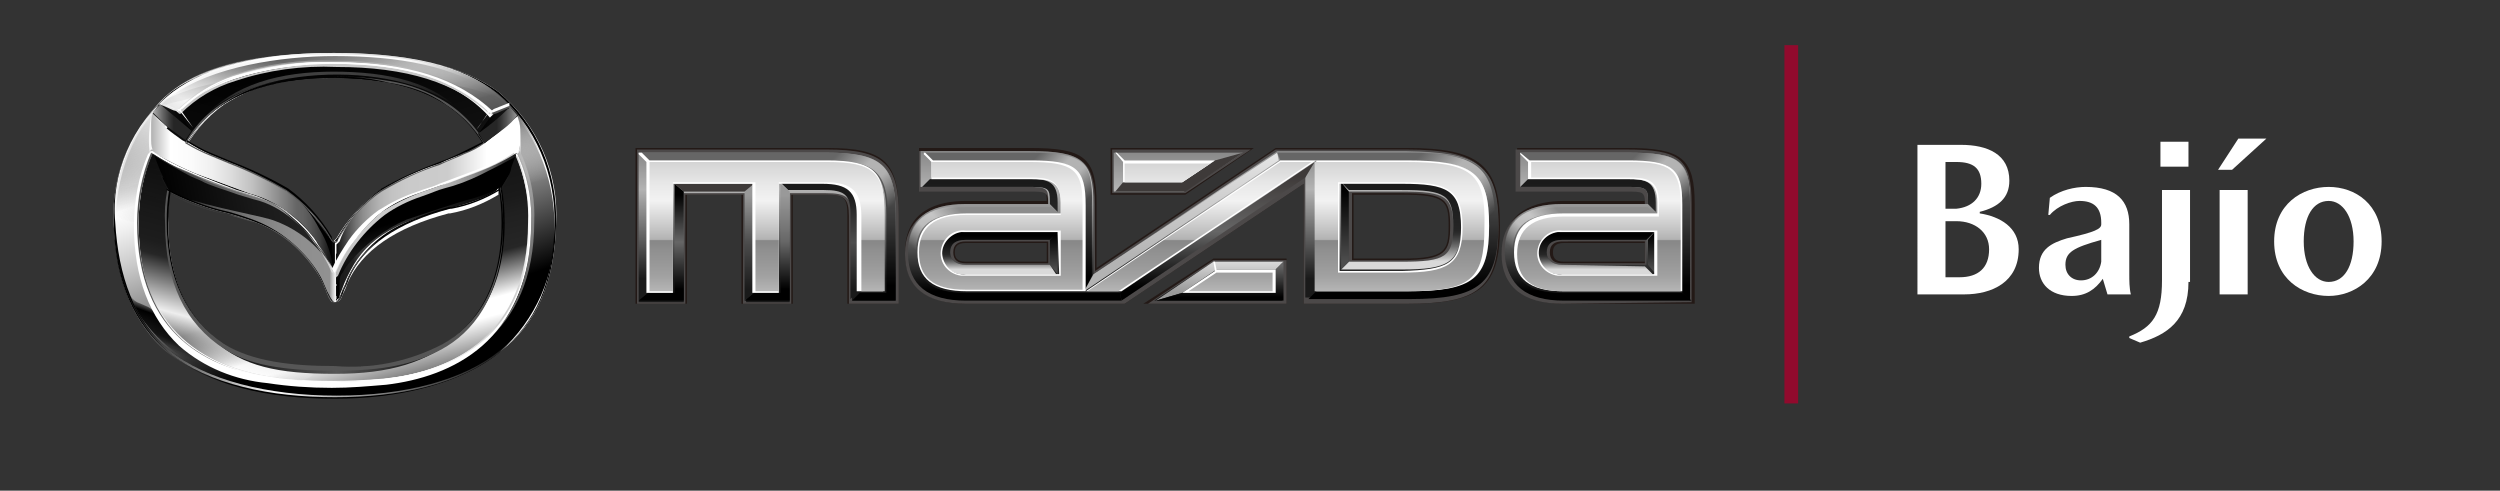 <?xml version="1.0" encoding="utf-8"?>
<!-- Generator: Adobe Illustrator 27.9.0, SVG Export Plug-In . SVG Version: 6.00 Build 0)  -->
<svg version="1.1" xmlns="http://www.w3.org/2000/svg" xmlns:xlink="http://www.w3.org/1999/xlink" x="0px" y="0px"
	 viewBox="0 0 160.5 31.5" style="enable-background:new 0 0 160.5 31.5;" xml:space="preserve">
<rect x="0" y="0" width="160.5" height="31.5" fill="#333333" stroke="none"/>
<style type="text/css">
	.st0{display:none;}
	.st1{display:inline;}
	.st2{fill:none;stroke:#910A2D;stroke-width:0.88;stroke-miterlimit:10;}
	.st3{fill:#231916;}
	.st4{fill:#4C4949;}
	.st5{fill:url(#SVGID_1_);}
	.st6{fill:url(#SVGID_00000127016238868978899750000002816227812241524886_);}
	.st7{opacity:0.5;fill:url(#SVGID_00000072960789844371643010000017398640157524614570_);enable-background:new    ;}
	.st8{fill:url(#SVGID_00000025444748998256997280000004602635168295755678_);}
	.st9{fill:url(#SVGID_00000072252418295313393140000008217157706820497578_);}
	.st10{fill:url(#SVGID_00000116927043902020102270000012292009709448339352_);}
	.st11{fill:#3E3A39;}
	.st12{fill:url(#SVGID_00000090981903840911647090000007802950216096852874_);}
	.st13{fill:url(#SVGID_00000025415116307232432770000003042233468477260434_);}
	.st14{opacity:0.5;fill:url(#SVGID_00000026876439901346265660000009194122040231701426_);enable-background:new    ;}
	.st15{fill:url(#SVGID_00000139262024272627654160000011680919386787206031_);}
	.st16{opacity:0.5;fill:url(#SVGID_00000044177204361272634710000017879804030349340336_);enable-background:new    ;}
	.st17{fill:url(#SVGID_00000113313192337883304880000013914455260983320214_);}
	.st18{fill:url(#SVGID_00000033331496156357243130000002034828315576347298_);}
	.st19{fill:url(#SVGID_00000171703742959183995080000013266450080725056142_);}
	.st20{fill:url(#SVGID_00000113324432546532038780000009223381268539738761_);}
	.st21{fill:url(#SVGID_00000083047647092299799910000005175556292886720158_);}
	.st22{fill:url(#SVGID_00000150095186766970046410000018177533935564153526_);}
	.st23{fill:url(#SVGID_00000017509548763810636780000015537806705038111877_);}
	.st24{fill:url(#SVGID_00000092448561855158210180000000502435701811467432_);}
	.st25{opacity:0.5;fill:url(#SVGID_00000153668570701153288130000006783046430963225763_);enable-background:new    ;}
	.st26{fill:url(#SVGID_00000119827788655301709040000010610768254591441049_);}
	.st27{fill:url(#SVGID_00000052822509319178145950000017693419463336759695_);}
	.st28{fill:url(#SVGID_00000146468715556468629680000016180268170233009025_);}
	.st29{opacity:0.5;fill:url(#SVGID_00000004539001647469699590000008035014373806476715_);enable-background:new    ;}
	.st30{fill:url(#SVGID_00000140729079665420840290000014434567465291375538_);}
	.st31{opacity:0.5;fill:url(#SVGID_00000161628899840613830350000001101654512563748003_);enable-background:new    ;}
	.st32{fill:url(#SVGID_00000178919148699112798720000003012561045576707211_);}
	.st33{fill:url(#SVGID_00000155126959748367778700000000431694767153408390_);}
	.st34{fill:url(#SVGID_00000088847535677666814810000002938557794206396067_);}
	.st35{fill:#FFFFFF;}
	.st36{fill:url(#SVGID_00000003063716028869291830000013952902421902316173_);}
	.st37{fill-rule:evenodd;clip-rule:evenodd;fill:url(#in_sf_base_00000180364485501348104940000013421326062569533616_);}
	.st38{fill-rule:evenodd;clip-rule:evenodd;fill:url(#in_sf_base-2_00000168075465955923251220000007674660424568177323_);}
	.st39{fill-rule:evenodd;clip-rule:evenodd;fill:url(#SVGID_00000079462744182847539350000011952830209540025489_);}
	.st40{fill-rule:evenodd;clip-rule:evenodd;fill:url(#out_sf_base_00000081621081251148379960000001278616522578384032_);}
	
		.st41{opacity:0.74;fill-rule:evenodd;clip-rule:evenodd;fill:url(#SVGID_00000077309267504169471370000005926893992886808980_);enable-background:new    ;}
	.st42{fill-rule:evenodd;clip-rule:evenodd;fill:url(#in_up_right_00000098214570116367478220000001846908975447973540_);}
	.st43{fill-rule:evenodd;clip-rule:evenodd;fill:url(#in_up_right-2_00000110432341014113452600000004597267316496601990_);}
	.st44{fill-rule:evenodd;clip-rule:evenodd;fill:url(#SVGID_00000080185568222448506650000017927813707995655075_);}
	
		.st45{opacity:0.9;fill-rule:evenodd;clip-rule:evenodd;fill:url(#SVGID_00000059285685772963234520000017967558319510215347_);enable-background:new    ;}
	.st46{fill:#565656;}
	.st47{fill:url(#outline-2_00000034811878626153844650000016925943733732917651_);}
	
		.st48{opacity:0.2;fill-rule:evenodd;clip-rule:evenodd;fill:url(#SVGID_00000000945119326093663850000009673216037655343799_);enable-background:new    ;}
	
		.st49{opacity:0.2;fill-rule:evenodd;clip-rule:evenodd;fill:url(#SVGID_00000063605176295340689980000014475993178233387924_);fill-opacity:0.42;enable-background:new    ;}
	.st50{opacity:0.5;fill:#C8C8C8;enable-background:new    ;}
	.st51{fill:none;}
	.st52{fill-rule:evenodd;clip-rule:evenodd;fill:url(#SVGID_00000057142408236764289930000015487832834641608127_);}
	
		.st53{opacity:0.9;fill-rule:evenodd;clip-rule:evenodd;fill:url(#SVGID_00000129884609424229161130000016697244006304155533_);enable-background:new    ;}
	.st54{fill:url(#wing_low_sf_00000057106138721268356220000011473777646143519656_);}
	.st55{fill-rule:evenodd;clip-rule:evenodd;fill:url(#SVGID_00000023984532845425086630000006350523627452615849_);}
	.st56{fill-rule:evenodd;clip-rule:evenodd;fill:url(#SVGID_00000085964009684557478350000016257248494704365451_);}
	.st57{fill-rule:evenodd;clip-rule:evenodd;fill:url(#SVGID_00000150061219215524899970000002304268935356743583_);}
	.st58{fill-rule:evenodd;clip-rule:evenodd;fill:url(#SVGID_00000031911914781639580510000009686101951261157014_);}
	.st59{fill-rule:evenodd;clip-rule:evenodd;}
	.st60{fill:#C8C8C8;}
	.st61{fill:url(#SVGID_00000029022653652362124890000001610258900418667402_);fill-opacity:0.8;}
	.st62{fill:#1A1A1A;}
	.st63{fill-rule:evenodd;clip-rule:evenodd;fill:url(#SVGID_00000122698229964503769530000011775456784844798389_);}
	.st64{fill-rule:evenodd;clip-rule:evenodd;fill:#DCDCDC;}
	.st65{fill-rule:evenodd;clip-rule:evenodd;fill:url(#SVGID_00000089569176501958796180000009952422626188552893_);}
	.st66{fill-rule:evenodd;clip-rule:evenodd;fill:url(#SVGID_00000054961091782099374040000017432587553554193072_);}
	.st67{fill-rule:evenodd;clip-rule:evenodd;fill:url(#SVGID_00000017479646382130783220000007465968090951041936_);}
	.st68{fill-rule:evenodd;clip-rule:evenodd;fill:url(#SVGID_00000112602400417253608770000000929280377253024181_);}
	.st69{display:inline;opacity:0.3;fill:#56D61A;}
</style>
<g id="Fondo" class="st0">
	<rect x="-32.3" y="0.1" class="st1" width="261.1" height="31.9"/>
</g>
<g id="Mazda">
	<g>
		<line class="st2" x1="115" y1="2.9" x2="115" y2="25.9"/>
		<path class="st3" d="M54.4,19.5v-5.7c0-1.1-0.2-1.3-1.4-1.3h-2.1v7h-3.3v-7h-3.5v7h-3.3v-10h12.3c3.7,0,4.6,0.9,4.6,4.3v5.7H54.4z
			"/>
		<path class="st3" d="M90.3,9.5h-8.4l-11.5,7.7v-4.1c0-3-0.8-3.6-4.3-3.6H59v2.7h7.1c1,0,1.1,0,1.1,0.7H62c-1.8,0-3.9,0.6-3.9,3.3
			s2.1,3.3,3.9,3.3h10.2l11.5-7.7v7.7h6.7c4.7,0,5.9-1.1,5.9-5S95,9.5,90.3,9.5z M67.2,16.8H62c-0.6,0-0.7-0.3-0.7-0.6
			s0.1-0.6,0.7-0.6h5.2V16.8z M90,16.6h-3.1v-4.1H90c2.8,0,3,0.4,3,2S92.8,16.6,90,16.6L90,16.6z"/>
		<polygon class="st3" points="71.3,12.5 71.3,9.5 80.5,9.5 76.1,12.5 		"/>
		<polygon class="st3" points="73.4,19.5 77.9,16.6 82.6,16.6 82.6,19.5 		"/>
		<path class="st3" d="M104.5,9.5h-7.1v2.7h7.1c1,0,1.1,0,1.1,0.7h-5.2c-1.8,0-3.9,0.6-3.9,3.3s2.1,3.3,3.9,3.3h8.4v-6.4
			C108.8,10.2,108,9.5,104.5,9.5z M105.6,16.8h-5.2c-0.6,0-0.7-0.3-0.7-0.6s0.1-0.6,0.7-0.6h5.2V16.8z"/>
		<path class="st4" d="M54.5,19.5v-5.6c0-1.2-0.3-1.4-1.5-1.4h-2.2v7h-3.1v-7H44v7h-3.1V9.6h12.2c3.6,0,4.6,0.9,4.6,4.2v5.7H54.5z"
			/>
		<path class="st4" d="M90.3,9.6h-8.4l-11.6,7.8v-4.2c0-2.9-0.8-3.5-4.2-3.5H59v2.6h7.1c1,0,1.2,0,1.2,0.8H62
			c-2.5,0-3.9,1.1-3.9,3.2s1.3,3.2,3.9,3.2h10.2l11.5-7.7v7.7h6.6c4.6,0,5.9-1,5.9-4.9S94.9,9.6,90.3,9.6z M62,16.9
			c-0.5,0-0.8-0.2-0.8-0.7s0.3-0.7,0.8-0.7h5.3v1.4H62z M90,16.7h-3.2v-4.3H90c2.8,0,3.1,0.4,3.1,2.1S92.8,16.7,90,16.7L90,16.7z"/>
		<polygon class="st4" points="71.4,12.4 71.4,9.6 80.3,9.6 76.1,12.4 		"/>
		<polygon class="st4" points="73.7,19.5 77.9,16.7 82.6,16.7 82.6,19.5 		"/>
		<path class="st4" d="M100.3,19.5c-2.5,0-3.9-1.1-3.9-3.2s1.3-3.2,3.9-3.2h5.3c0-0.8-0.1-0.8-1.2-0.8h-7.1V9.6h7.1
			c3.5,0,4.2,0.6,4.2,3.5v6.3L100.3,19.5L100.3,19.5z M100.3,15.5c-0.5,0-0.8,0.2-0.8,0.7c0,0.5,0.3,0.7,0.8,0.7h5.3v-1.4
			L100.3,15.5z"/>
		
			<linearGradient id="SVGID_1_" gradientUnits="userSpaceOnUse" x1="74.75" y1="779.422" x2="74.75" y2="769.871" gradientTransform="matrix(1 0 0 1 0 -760.11)">
			<stop  offset="0.15" style="stop-color:#1A1A1A"/>
			<stop  offset="0.45" style="stop-color:#666666"/>
			<stop  offset="0.75" style="stop-color:#B3B3B3"/>
			<stop  offset="1" style="stop-color:#888888"/>
		</linearGradient>
		<path class="st5" d="M57.5,13.8v5.5h-2.8v-5.4c0-1.2-0.3-1.5-1.7-1.5h-2.3v7h-2.8v-7h-4v7H41V9.8h12C56.6,9.8,57.5,10.6,57.5,13.8
			z M90.3,9.7H82l-11.8,7.9v-4.5c0-2.8-0.7-3.4-4.1-3.4h-7V12H66c1.2,0,1.3,0.1,1.3,0.9v0.2H62c-2.5,0-3.7,1-3.7,3s1.3,3,3.7,3h10
			l11.8-7.9v7.9h6.5c4.5,0,5.7-1,5.7-4.8S94.9,9.8,90.3,9.7L90.3,9.7z M67.4,17H62c-0.6,0-1-0.3-1-0.8s0.3-0.8,1-0.8h5.4V17z
			 M90,16.8h-3.4v-4.5H90c2.8,0,3.3,0.3,3.3,2.3S92.8,16.8,90,16.8z M79.8,9.8h-8.3v2.5H76L79.8,9.8z M82.4,16.8h-4.5l-3.8,2.5h8.2
			v-2.5H82.4z M104.4,9.8h-6.8V12h6.9c1.2,0,1.3,0.1,1.3,0.9v0.2h-5.5c-2.5,0-3.7,1-3.7,3s1.3,3,3.7,3h8.2V13
			C108.5,10.3,107.9,9.8,104.4,9.8L104.4,9.8z M105.7,17h-5.4c-0.6,0-1-0.3-1-0.8s0.3-0.8,1-0.8h5.4V17z"/>
		
			<linearGradient id="SVGID_00000145742471968523734190000003437843976453785747_" gradientUnits="userSpaceOnUse" x1="49.25" y1="779.422" x2="49.25" y2="769.871" gradientTransform="matrix(1 0 0 1 0 -760.11)">
			<stop  offset="0.1" style="stop-color:#000000"/>
			<stop  offset="0.9" style="stop-color:#666666"/>
		</linearGradient>
		<path style="fill:url(#SVGID_00000145742471968523734190000003437843976453785747_);" d="M53.1,9.8H41l0.5,0.5H53
			c3,0,3.9,0.7,3.9,3.5v5h-1.7l-0.5,0.5h2.8v-5.6C57.5,10.6,56.6,9.8,53.1,9.8z"/>
		
			<linearGradient id="SVGID_00000006677871543689872370000000271824332923576752_" gradientUnits="userSpaceOnUse" x1="53.614" y1="769.316" x2="57.846" y2="773.548" gradientTransform="matrix(1 0 0 1 0 -760.11)">
			<stop  offset="0.1" style="stop-color:#FFFFFF;stop-opacity:0"/>
			<stop  offset="0.2" style="stop-color:#FFFFFF;stop-opacity:0.32"/>
			<stop  offset="0.4" style="stop-color:#FFFFFF"/>
			<stop  offset="0.6" style="stop-color:#FFFFFF"/>
			<stop  offset="0.9" style="stop-color:#FFFFFF;stop-opacity:0"/>
		</linearGradient>
		<path style="opacity:0.5;fill:url(#SVGID_00000006677871543689872370000000271824332923576752_);enable-background:new    ;" d="
			M53.1,9.8v0.5c3,0,3.9,0.7,3.9,3.5h0.5C57.5,10.6,56.6,9.8,53.1,9.8z"/>
		
			<linearGradient id="SVGID_00000132087344650133406610000012265329399866573219_" gradientUnits="userSpaceOnUse" x1="52.605" y1="779.422" x2="52.605" y2="771.88" gradientTransform="matrix(1 0 0 1 0 -760.11)">
			<stop  offset="0.1" style="stop-color:#1A1A1A"/>
			<stop  offset="0.5" style="stop-color:#4D4D4D"/>
			<stop  offset="0.9" style="stop-color:#1A1A1A"/>
		</linearGradient>
		<path style="fill:url(#SVGID_00000132087344650133406610000012265329399866573219_);" d="M52.9,11.7h-2.8l0.5,0.5h2.3
			c1.3,0,1.7,0.3,1.7,1.5v5.5l0.5-0.5v-4.9C55.2,12.3,54.6,11.7,52.9,11.7z"/>
		
			<linearGradient id="SVGID_00000095318481016674656250000005682032087305159868_" gradientUnits="userSpaceOnUse" x1="49.25" y1="779.422" x2="49.25" y2="771.88" gradientTransform="matrix(1 0 0 1 0 -760.11)">
			<stop  offset="0.1" style="stop-color:#000000"/>
			<stop  offset="0.5" style="stop-color:#666666"/>
			<stop  offset="0.9" style="stop-color:#999999"/>
		</linearGradient>
		<polygon style="fill:url(#SVGID_00000095318481016674656250000005682032087305159868_);" points="50.1,11.8 50.1,18.8 48.4,18.8 
			47.8,19.3 50.7,19.3 50.7,12.3 		"/>
		
			<linearGradient id="SVGID_00000111174388197118512040000017491571225676506787_" gradientUnits="userSpaceOnUse" x1="48.1" y1="779.422" x2="48.1" y2="771.88" gradientTransform="matrix(1 0 0 1 0 -760.11)">
			<stop  offset="0.1" style="stop-color:#1A1A1A"/>
			<stop  offset="0.5" style="stop-color:#4D4D4D"/>
			<stop  offset="0.9" style="stop-color:#999999"/>
		</linearGradient>
		<polygon style="fill:url(#SVGID_00000111174388197118512040000017491571225676506787_);" points="47.8,12.3 47.8,19.3 48.4,18.8 
			48.4,11.8 		"/>
		<polygon class="st11" points="43.3,11.8 43.9,12.3 47.8,12.3 48.4,11.8 		"/>
		
			<linearGradient id="SVGID_00000141456792708574405670000017702939951387691447_" gradientUnits="userSpaceOnUse" x1="42.45" y1="779.422" x2="42.45" y2="771.88" gradientTransform="matrix(1 0 0 1 0 -760.11)">
			<stop  offset="0.1" style="stop-color:#000000"/>
			<stop  offset="0.5" style="stop-color:#666666"/>
			<stop  offset="0.9" style="stop-color:#000000"/>
		</linearGradient>
		<polygon style="fill:url(#SVGID_00000141456792708574405670000017702939951387691447_);" points="43.3,11.8 43.3,18.8 41.6,18.8 
			41,19.3 43.9,19.3 43.9,12.3 		"/>
		
			<linearGradient id="SVGID_00000156583108552759173790000000072547357316766114_" gradientUnits="userSpaceOnUse" x1="64.654" y1="778.762" x2="64.654" y2="769.862" gradientTransform="matrix(1 0 0 1 0 -760.11)">
			<stop  offset="0.1" style="stop-color:#000000"/>
			<stop  offset="0.9" style="stop-color:#666666"/>
		</linearGradient>
		<path style="fill:url(#SVGID_00000156583108552759173790000000072547357316766114_);" d="M66.1,9.8h-6.9l0.5,0.5h6.4
			c2.9,0,3.5,0.5,3.5,2.9v5.5l0.5-1v-4.5C70.2,10.3,69.5,9.8,66.1,9.8z"/>
		
			<linearGradient id="SVGID_00000111902876255749942800000011268534072106045067_" gradientUnits="userSpaceOnUse" x1="66.632" y1="769.33" x2="70.367" y2="773.065" gradientTransform="matrix(1 0 0 1 0 -760.11)">
			<stop  offset="0.1" style="stop-color:#FFFFFF;stop-opacity:0"/>
			<stop  offset="0.2" style="stop-color:#FFFFFF;stop-opacity:0.32"/>
			<stop  offset="0.4" style="stop-color:#FFFFFF"/>
			<stop  offset="0.6" style="stop-color:#FFFFFF"/>
			<stop  offset="0.9" style="stop-color:#FFFFFF;stop-opacity:0"/>
		</linearGradient>
		<path style="opacity:0.5;fill:url(#SVGID_00000111902876255749942800000011268534072106045067_);enable-background:new    ;" d="
			M66.1,9.8v0.5c2.9,0,3.5,0.5,3.5,2.9h0.6C70.2,10.3,69.5,9.8,66.1,9.8z"/>
		
			<linearGradient id="SVGID_00000006704759841178439490000000929505289618534825_" gradientUnits="userSpaceOnUse" x1="65.15" y1="779.422" x2="65.15" y2="773.261" gradientTransform="matrix(1 0 0 1 0 -760.11)">
			<stop  offset="0.1" style="stop-color:#000000"/>
			<stop  offset="0.9" style="stop-color:#8C8C8C"/>
		</linearGradient>
		<path style="fill:url(#SVGID_00000006704759841178439490000000929505289618534825_);" d="M71.9,18.8H62c-2.2,0-3.2-0.8-3.2-2.5
			s1-2.5,3.2-2.5h6l-0.5-0.5H62c-2.5,0-3.7,1-3.7,3s1.3,3,3.7,3h10L71.9,18.8z"/>
		
			<linearGradient id="SVGID_00000013161976532466436530000009547108055987859594_" gradientUnits="userSpaceOnUse" x1="58.219" y1="776.321" x2="61.619" y2="772.91" gradientTransform="matrix(1 0 0 1 0 -760.11)">
			<stop  offset="0.1" style="stop-color:#FFFFFF;stop-opacity:0"/>
			<stop  offset="0.2" style="stop-color:#FFFFFF;stop-opacity:0.32"/>
			<stop  offset="0.4" style="stop-color:#FFFFFF"/>
			<stop  offset="0.6" style="stop-color:#FFFFFF"/>
			<stop  offset="0.9" style="stop-color:#FFFFFF;stop-opacity:0"/>
		</linearGradient>
		<path style="opacity:0.5;fill:url(#SVGID_00000013161976532466436530000009547108055987859594_);enable-background:new    ;" d="
			M62,13.2c-2.5,0-3.7,1-3.7,3h0.5c0-1.7,1-2.5,3.2-2.5V13.2z"/>
		
			<linearGradient id="SVGID_00000105414819355847939100000007676503511735628445_" gradientUnits="userSpaceOnUse" x1="63.55" y1="773.799" x2="63.55" y2="771.627" gradientTransform="matrix(1 0 0 1 0 -760.11)">
			<stop  offset="0.1" style="stop-color:#262626"/>
			<stop  offset="0.9" style="stop-color:#1A1A1A"/>
		</linearGradient>
		<path style="fill:url(#SVGID_00000105414819355847939100000007676503511735628445_);" d="M66.1,11.5h-6.4L59.2,12h6.9
			c1.2,0,1.3,0.1,1.3,0.9v0.2l0.5,0.5V13C67.9,11.6,67.2,11.5,66.1,11.5z"/>
		
			<linearGradient id="SVGID_00000125573558028231391440000002518496403761456771_" gradientUnits="userSpaceOnUse" x1="67.65" y1="777.666" x2="67.65" y2="774.946" gradientTransform="matrix(1 0 0 1 0 -760.11)">
			<stop  offset="0.1" style="stop-color:#4D4D4D"/>
			<stop  offset="0.9" style="stop-color:#000000"/>
		</linearGradient>
		<polygon style="fill:url(#SVGID_00000125573558028231391440000002518496403761456771_);" points="67.4,15.4 67.4,17 67.9,17.6 
			67.9,14.8 		"/>
		
			<linearGradient id="SVGID_00000012472944884446307830000000000729413340582023_" gradientUnits="userSpaceOnUse" x1="64.144" y1="777.666" x2="64.144" y2="774.946" gradientTransform="matrix(1 0 0 1 0 -760.11)">
			<stop  offset="0.1" style="stop-color:#D9D9D9"/>
			<stop  offset="0.18" style="stop-color:#A6A6A6"/>
			<stop  offset="0.27" style="stop-color:#6F6F6F"/>
			<stop  offset="0.35" style="stop-color:#474747"/>
			<stop  offset="0.41" style="stop-color:#2F2F2F"/>
			<stop  offset="0.45" style="stop-color:#262626"/>
			<stop  offset="0.9" style="stop-color:#000000"/>
		</linearGradient>
		<path style="fill:url(#SVGID_00000012472944884446307830000000000729413340582023_);" d="M62,17c-0.6,0-1-0.3-1-0.8s0.3-0.8,1-0.8
			h5.4l0.5-0.5h-6c-0.8-0.1-1.4,0.5-1.5,1.2c-0.1,0.7,0.5,1.4,1.2,1.5c0.1,0,0.2,0,0.2,0h6L67.4,17H62z"/>
		<polygon class="st11" points="78,10.3 75.9,11.7 72.1,11.7 71.6,12.3 76.1,12.3 79.8,9.8 		"/>
		
			<linearGradient id="SVGID_00000137091384975166386790000000198327089657206150_" gradientUnits="userSpaceOnUse" x1="78.3" y1="779.422" x2="78.3" y2="776.915" gradientTransform="matrix(1 0 0 1 0 -760.11)">
			<stop  offset="0.23" style="stop-color:#999999"/>
			<stop  offset="0.77" style="stop-color:#C5C5C5"/>
			<stop  offset="1" style="stop-color:#D9D9D9"/>
		</linearGradient>
		<polygon style="fill:url(#SVGID_00000137091384975166386790000000198327089657206150_);" points="77.9,16.8 74.2,19.3 75.9,18.8 
			78.1,17.3 81.9,17.3 82.4,16.8 		"/>
		
			<linearGradient id="SVGID_00000043457532020813718690000016492781450094060477_" gradientUnits="userSpaceOnUse" x1="78.3" y1="779.422" x2="78.3" y2="776.915" gradientTransform="matrix(1 0 0 1 0 -760.11)">
			<stop  offset="0.1" style="stop-color:#000000"/>
			<stop  offset="0.9" style="stop-color:#666666"/>
		</linearGradient>
		<polygon style="fill:url(#SVGID_00000043457532020813718690000016492781450094060477_);" points="81.9,17.3 81.9,18.8 75.9,18.8 
			74.2,19.3 82.4,19.3 82.4,16.8 		"/>
		
			<linearGradient id="SVGID_00000021834149041064316660000010507524356667572872_" gradientUnits="userSpaceOnUse" x1="75.85" y1="778.762" x2="75.85" y2="769.862" gradientTransform="matrix(1 0 0 1 0 -760.11)">
			<stop  offset="0.23" style="stop-color:#B3B3B3"/>
			<stop  offset="0.9" style="stop-color:#DFDFDF"/>
			<stop  offset="1" style="stop-color:#E6E6E6"/>
		</linearGradient>
		<polygon style="fill:url(#SVGID_00000021834149041064316660000010507524356667572872_);" points="82,9.8 70.2,17.6 69.6,18.7 
			82.1,10.3 		"/>
		
			<linearGradient id="SVGID_00000169530902910215424750000013071287432821856153_" gradientUnits="userSpaceOnUse" x1="78.15" y1="779.422" x2="78.15" y2="770.522" gradientTransform="matrix(1 0 0 1 0 -760.11)">
			<stop  offset="0.1" style="stop-color:#000000"/>
			<stop  offset="0.5" style="stop-color:#666666"/>
			<stop  offset="0.9" style="stop-color:#3E3A39"/>
		</linearGradient>
		<polygon style="fill:url(#SVGID_00000169530902910215424750000013071287432821856153_);" points="71.9,18.8 72,19.3 83.8,11.4 
			84.4,10.4 		"/>
		
			<linearGradient id="SVGID_00000176721284678059943810000012955435855650608272_" gradientUnits="userSpaceOnUse" x1="89.1" y1="779.422" x2="89.1" y2="769.871" gradientTransform="matrix(1 0 0 1 0 -760.11)">
			<stop  offset="0.1" style="stop-color:#000000"/>
			<stop  offset="0.9" style="stop-color:#666666"/>
		</linearGradient>
		<path style="fill:url(#SVGID_00000176721284678059943810000012955435855650608272_);" d="M90.3,9.8H82l0.2,0.5h8.2
			c4.2,0,5.2,0.8,5.2,4.2s-0.9,4.2-5.2,4.2h-5.9L84,19.2h6.5c4.5,0,5.7-1,5.7-4.8S94.9,9.8,90.3,9.8z"/>
		
			<linearGradient id="SVGID_00000029031255150969888360000014365544006703099065_" gradientUnits="userSpaceOnUse" x1="91.082" y1="769.109" x2="96.324" y2="774.351" gradientTransform="matrix(1 0 0 1 0 -760.11)">
			<stop  offset="0.1" style="stop-color:#FFFFFF;stop-opacity:0"/>
			<stop  offset="0.2" style="stop-color:#FFFFFF;stop-opacity:0.32"/>
			<stop  offset="0.4" style="stop-color:#FFFFFF"/>
			<stop  offset="0.6" style="stop-color:#FFFFFF"/>
			<stop  offset="0.9" style="stop-color:#FFFFFF;stop-opacity:0"/>
		</linearGradient>
		<path style="opacity:0.5;fill:url(#SVGID_00000029031255150969888360000014365544006703099065_);enable-background:new    ;" d="
			M90.3,9.8v0.5c4.2,0,5.2,0.8,5.2,4.2H96C96,10.7,94.9,9.8,90.3,9.8z"/>
		
			<linearGradient id="SVGID_00000115484371356593617710000012035846283087240106_" gradientUnits="userSpaceOnUse" x1="89.95" y1="777.453" x2="89.95" y2="771.84" gradientTransform="matrix(1 0 0 1 0 -760.11)">
			<stop  offset="0.1" style="stop-color:#D9D9D9"/>
			<stop  offset="0.18" style="stop-color:#A6A6A6"/>
			<stop  offset="0.27" style="stop-color:#6F6F6F"/>
			<stop  offset="0.35" style="stop-color:#474747"/>
			<stop  offset="0.41" style="stop-color:#2F2F2F"/>
			<stop  offset="0.45" style="stop-color:#262626"/>
			<stop  offset="0.9" style="stop-color:#1A1A1A"/>
		</linearGradient>
		<path style="fill:url(#SVGID_00000115484371356593617710000012035846283087240106_);" d="M90,11.7h-3.9l0.5,0.5H90
			c2.8,0,3.3,0.3,3.3,2.3s-0.5,2.3-3.3,2.3h-3.4l-0.5,0.5H90c2.9,0,3.8-0.4,3.8-2.8S92.9,11.7,90,11.7z"/>
		
			<linearGradient id="SVGID_00000046300962754636300700000010991812993993219259_" gradientUnits="userSpaceOnUse" x1="86.35" y1="777.453" x2="86.35" y2="771.84" gradientTransform="matrix(1 0 0 1 0 -760.11)">
			<stop  offset="0.1" style="stop-color:#4D4D4D"/>
			<stop  offset="0.9" style="stop-color:#000000"/>
		</linearGradient>
		<polygon style="fill:url(#SVGID_00000046300962754636300700000010991812993993219259_);" points="86.1,11.7 86.1,17.3 86.6,16.8 
			86.6,12.3 		"/>
		
			<linearGradient id="SVGID_00000134236588536916865420000012484403491777514928_" gradientUnits="userSpaceOnUse" x1="103.05" y1="779.422" x2="103.05" y2="769.871" gradientTransform="matrix(1 0 0 1 0 -760.11)">
			<stop  offset="0.1" style="stop-color:#000000"/>
			<stop  offset="0.9" style="stop-color:#666666"/>
		</linearGradient>
		<path style="fill:url(#SVGID_00000134236588536916865420000012484403491777514928_);" d="M104.5,9.8h-6.9l0.5,0.5h6.4
			c2.9,0,3.5,0.5,3.5,2.9v5.6l0.5,0.5v-6.2C108.5,10.3,107.9,9.8,104.5,9.8z"/>
		
			<linearGradient id="SVGID_00000145775681823828449690000011743651284461419442_" gradientUnits="userSpaceOnUse" x1="105.007" y1="769.332" x2="108.742" y2="773.067" gradientTransform="matrix(1 0 0 1 0 -760.11)">
			<stop  offset="0.1" style="stop-color:#FFFFFF;stop-opacity:0"/>
			<stop  offset="0.2" style="stop-color:#FFFFFF;stop-opacity:0.32"/>
			<stop  offset="0.4" style="stop-color:#FFFFFF"/>
			<stop  offset="0.6" style="stop-color:#FFFFFF"/>
			<stop  offset="0.9" style="stop-color:#FFFFFF;stop-opacity:0"/>
		</linearGradient>
		<path style="opacity:0.5;fill:url(#SVGID_00000145775681823828449690000011743651284461419442_);enable-background:new    ;" d="
			M104.5,9.8v0.5c2.9,0,3.5,0.5,3.5,2.9h0.5C108.5,10.3,107.9,9.8,104.5,9.8z"/>
		
			<linearGradient id="SVGID_00000093175210013607546930000000314230166286384310_" gradientUnits="userSpaceOnUse" x1="102.65" y1="779.422" x2="102.65" y2="773.261" gradientTransform="matrix(1 0 0 1 0 -760.11)">
			<stop  offset="0.1" style="stop-color:#000000"/>
			<stop  offset="0.9" style="stop-color:#8C8C8C"/>
		</linearGradient>
		<path style="fill:url(#SVGID_00000093175210013607546930000000314230166286384310_);" d="M108,18.8h-7.7c-2.2,0-3.2-0.8-3.2-2.5
			s1-2.5,3.2-2.5h6l-0.5-0.5h-5.4c-2.5,0-3.7,1-3.7,3s1.3,3,3.7,3h8.2L108,18.8z"/>
		
			<linearGradient id="SVGID_00000176764819397325836480000015447786522280679852_" gradientUnits="userSpaceOnUse" x1="96.565" y1="776.275" x2="99.965" y2="772.864" gradientTransform="matrix(1 0 0 1 0 -760.11)">
			<stop  offset="0.1" style="stop-color:#FFFFFF;stop-opacity:0"/>
			<stop  offset="0.2" style="stop-color:#FFFFFF;stop-opacity:0.32"/>
			<stop  offset="0.4" style="stop-color:#FFFFFF"/>
			<stop  offset="0.6" style="stop-color:#FFFFFF"/>
			<stop  offset="0.9" style="stop-color:#FFFFFF;stop-opacity:0"/>
		</linearGradient>
		<path style="opacity:0.5;fill:url(#SVGID_00000176764819397325836480000015447786522280679852_);enable-background:new    ;" d="
			M100.3,13.2c-2.5,0-3.7,1-3.7,3h0.5c0-1.7,1-2.5,3.2-2.5V13.2z"/>
		
			<linearGradient id="SVGID_00000096058777761138173040000001856078544302508714_" gradientUnits="userSpaceOnUse" x1="101.95" y1="773.799" x2="101.95" y2="771.627" gradientTransform="matrix(1 0 0 1 0 -760.11)">
			<stop  offset="0.1" style="stop-color:#262626"/>
			<stop  offset="0.9" style="stop-color:#1A1A1A"/>
		</linearGradient>
		<path style="fill:url(#SVGID_00000096058777761138173040000001856078544302508714_);" d="M104.5,11.5h-6.4L97.6,12h6.9
			c1.2,0,1.3,0.1,1.3,0.9v0.2l0.5,0.5V13C106.3,11.6,105.6,11.5,104.5,11.5z"/>
		
			<linearGradient id="SVGID_00000031192189306444342660000008135279463919704207_" gradientUnits="userSpaceOnUse" x1="106.05" y1="777.666" x2="106.05" y2="774.946" gradientTransform="matrix(1 0 0 1 0 -760.11)">
			<stop  offset="0.1" style="stop-color:#4D4D4D"/>
			<stop  offset="0.9" style="stop-color:#000000"/>
		</linearGradient>
		<polygon style="fill:url(#SVGID_00000031192189306444342660000008135279463919704207_);" points="105.8,15.4 105.8,17 106.3,17.6 
			106.3,14.8 		"/>
		
			<linearGradient id="SVGID_00000144340140793788500390000002350673296128044161_" gradientUnits="userSpaceOnUse" x1="102.445" y1="777.666" x2="102.445" y2="774.946" gradientTransform="matrix(1 0 0 1 0 -760.11)">
			<stop  offset="0.1" style="stop-color:#D9D9D9"/>
			<stop  offset="0.18" style="stop-color:#A6A6A6"/>
			<stop  offset="0.27" style="stop-color:#6F6F6F"/>
			<stop  offset="0.35" style="stop-color:#474747"/>
			<stop  offset="0.41" style="stop-color:#2F2F2F"/>
			<stop  offset="0.45" style="stop-color:#262626"/>
			<stop  offset="0.9" style="stop-color:#000000"/>
		</linearGradient>
		<path style="fill:url(#SVGID_00000144340140793788500390000002350673296128044161_);" d="M100.3,17c-0.6,0-1-0.3-1-0.8
			s0.3-0.8,1-0.8h5.4l0.5-0.5h-6c-0.8-0.1-1.4,0.5-1.5,1.2c-0.1,0.8,0.5,1.4,1.2,1.5c0.1,0,0.2,0,0.2,0h6l-0.5-0.5L100.3,17z"/>
		<path class="st35" d="M53.1,10.3H41.7l-0.5-0.5H41v0.1l0.5,0.5v8.4h1.7v-7h5.1v7H50v-7h2.8c1.6,0,2.2,0.5,2.2,2v4.9h1.7v-4.9
			C56.9,11,56.1,10.3,53.1,10.3z"/>
		<path class="st35" d="M90.3,10.3h-8.1L82,9.8l0,0l0,0l0.2,0.5l-12.5,8.4v-5.5c0-2.4-0.6-2.9-3.5-2.9h-6.3l-0.5-0.5h-0.1v0.1
			l0.5,0.5v1.1h6.4c1.1,0,1.9,0.1,1.9,1.5v0.7h-6c-2.2,0-3.2,0.8-3.2,2.5s1,2.5,3.2,2.5H72l12.5-8.4v8.4h5.9c4.2,0,5.2-0.8,5.2-4.2
			S94.6,10.3,90.3,10.3z M68,17.6h-6c-0.8,0.1-1.4-0.5-1.5-1.2s0.5-1.4,1.2-1.5c0.1,0,0.2,0,0.2,0h6L68,17.6z M90,17.4h-4v-5.6h4
			c2.9,0,3.8,0.4,3.8,2.8S92.9,17.3,90,17.4L90,17.4z"/>
		<polygon class="st35" points="71.7,9.8 71.6,9.8 71.6,9.8 72.1,10.4 72.1,11.7 75.9,11.7 78,10.3 72.2,10.3 		"/>
		<polygon class="st35" points="78,16.8 77.9,16.8 77.9,16.8 78,17.4 75.9,18.8 81.9,18.8 81.9,17.3 78.1,17.3 		"/>
		<path class="st35" d="M104.5,10.3h-6.3l-0.6-0.5l0,0v0.1l0.5,0.5v1.1h6.4c1.1,0,1.9,0.1,1.9,1.5v0.7h-6c-2.2,0-3.2,0.8-3.2,2.5
			s1,2.5,3.2,2.5h7.6v-5.6C108,10.8,107.4,10.3,104.5,10.3z M106.3,17.6h-6c-0.8,0.1-1.4-0.5-1.5-1.2c-0.1-0.8,0.5-1.4,1.2-1.5
			c0.1,0,0.2,0,0.2,0h6v2.7H106.3z"/>
		
			<linearGradient id="SVGID_00000155844039745162926840000017146684788085822643_" gradientUnits="userSpaceOnUse" x1="74.8" y1="778.783" x2="74.8" y2="770.51" gradientTransform="matrix(1 0 0 1 0 -760.11)">
			<stop  offset="0" style="stop-color:#B5B5B5"/>
			<stop  offset="0.11" style="stop-color:#A2A2A2"/>
			<stop  offset="0.2" style="stop-color:#999999"/>
			<stop  offset="0.31" style="stop-color:#909090"/>
			<stop  offset="0.39" style="stop-color:#878787"/>
			<stop  offset="0.4" style="stop-color:#B3B3B3"/>
			<stop  offset="0.53" style="stop-color:#CFCFCF"/>
			<stop  offset="0.7" style="stop-color:#F2F2F2"/>
			<stop  offset="0.82" style="stop-color:#E9E9E9"/>
			<stop  offset="1" style="stop-color:#D4D4D4"/>
		</linearGradient>
		<path style="fill:url(#SVGID_00000155844039745162926840000017146684788085822643_);" d="M56.8,13.8v4.9h-1.5v-4.8
			c0-1.6-0.6-2.2-2.3-2.2h-3v7h-1.5v-7h-5.3v7h-1.5v-8.3h11.4C56.1,10.4,56.8,11.1,56.8,13.8z M69.5,13.1v5.5H62c-2.1,0-3-0.8-3-2.4
			s1-2.4,3-2.4h6.1V13c0-1.5-0.8-1.6-2-1.6h-6.3v-1h6.3C68.9,10.4,69.5,10.9,69.5,13.1L69.5,13.1z M68.1,14.8H62
			c-0.8-0.1-1.5,0.5-1.6,1.3c-0.1,0.8,0.5,1.5,1.3,1.6c0.1,0,0.2,0,0.3,0h6.1V14.8z M75.9,11.7l1.8-1.2h-5.5v1.2H75.9z M71.8,18.7
			l12.4-8.3h-2l-12.4,8.3H71.8z M81.7,18.7v-1.2h-3.6l-1.8,1.2H81.7z M95.3,14.6c0,3.4-0.9,4.1-5.1,4.1h-5.8v-8.3h5.8
			C94.5,10.4,95.4,11.1,95.3,14.6L95.3,14.6z M93.9,14.6c0-2.5-1-2.9-3.9-2.9h-4.1v5.8H90C92.9,17.5,93.9,17,93.9,14.6L93.9,14.6z
			 M107.9,13.2v5.5h-7.5c-2.1,0-3-0.8-3-2.4s1-2.4,3-2.4h6.1V13c0-1.5-0.8-1.6-2-1.6h-6.2v-1h6.3C107.3,10.4,107.9,10.9,107.9,13.2z
			 M106.4,14.8h-6.1c-0.8-0.1-1.5,0.5-1.6,1.3c-0.1,0.8,0.5,1.5,1.3,1.6c0.1,0,0.2,0,0.3,0h6.1C106.4,17.7,106.4,14.8,106.4,14.8z"
			/>
		<path class="st35" d="M21.5,25.5c-4.6,0-8.4-1-10.7-2.9s-3.3-4.5-3.5-8.2C7.1,11.1,8.5,8,11,5.9c2.3-1.7,5.6-2.5,10.4-2.5
			S29.7,4.2,32,5.9c2.5,2.1,3.9,5.2,3.7,8.5c-0.1,3.7-1.2,6.3-3.5,8.1C29.8,24.4,26,25.5,21.5,25.5z M21.5,5c-1.2,0-2.4,0.1-3.5,0.3
			c-1.3,0.2-2.5,0.7-3.6,1.4c-2.4,1.7-3.8,4.6-3.6,7.6c0,3.6,1.2,6.3,3.7,7.9c1.5,1,3.7,1.4,7.1,1.4c3.1,0,5.1-0.4,6.9-1.4
			s3.9-3.2,3.9-7.9c0-3.5-1.2-6-3.6-7.6c-1.1-0.7-2.3-1.2-3.7-1.4C23.9,5,22.7,4.9,21.5,5z"/>
		<path class="st35" d="M21.5,19.4c-0.2,0-0.3-0.1-0.5-0.6c-0.1-0.2-0.2-0.5-0.4-0.9c-0.9-1.7-2.3-2.9-4.1-3.6
			c-0.5-0.2-1.2-0.4-1.8-0.6l0,0c-1.4-0.3-2.7-0.8-4-1.5v-0.7V9.8L12,9.1c0.5,0.3,1,0.6,1.5,0.8l1.2,0.5l0,0
			c1.3,0.5,2.5,1.1,3.7,1.8c1.1,0.8,2.1,1.9,2.8,3.1c0.1,0.2,0.2,0.2,0.2,0.2s0.1-0.1,0.2-0.2c0.7-1.2,1.7-2.3,2.8-3.1
			c1.2-0.7,2.4-1.2,3.7-1.7l0,0c0.6-0.2,1.2-0.5,1.6-0.6c0.4-0.2,0.8-0.4,1.2-0.6L32,10v1.8v0.7c-1,0.6-2,1-3.1,1.2h-0.1
			c-3.4,0.9-5.6,2.4-6.5,4.5c-0.1,0.3-0.2,0.5-0.3,0.7l0,0C21.9,19.2,21.8,19.4,21.5,19.4z"/>
		
			<linearGradient id="in_sf_base_00000156555352919809255800000016017669841421915282_" gradientUnits="userSpaceOnUse" x1="18.792" y1="764.033" x2="24.347" y2="784.751" gradientTransform="matrix(1 0 0 1 0 -760.11)">
			<stop  offset="0.21" style="stop-color:#000000"/>
			<stop  offset="0.36" style="stop-color:#0B0B0B"/>
			<stop  offset="0.59" style="stop-color:#262626"/>
			<stop  offset="0.85" style="stop-color:#B2B2B2"/>
			<stop  offset="1" style="stop-color:#FFFFFF"/>
		</linearGradient>
		
			<path id="in_sf_base_00000137823335234380931020000011884305474924931731_" style="fill-rule:evenodd;clip-rule:evenodd;fill:url(#in_sf_base_00000156555352919809255800000016017669841421915282_);" d="
			M18.3,23.5c-3-0.4-7.6-1.9-7.6-9.3C10.7,10,12.6,5,21.5,5c8,0,10.8,4.2,10.8,9.2c0,6.9-4.1,8.7-7.5,9.3
			C22.6,23.7,20.4,23.7,18.3,23.5z M34.2,14.2C34.2,8.6,31.5,4,21.5,4C11.1,4,8.9,9.6,8.9,14.2c0,7.8,5.3,9.6,9.2,10.1
			c2.2,0.2,4.4,0.2,6.6,0C28.6,23.9,34.2,22,34.2,14.2z"/>
		
			<linearGradient id="in_sf_base-2_00000042711916006588516740000017634520389233351809_" gradientUnits="userSpaceOnUse" x1="18.792" y1="764.033" x2="24.347" y2="784.751" gradientTransform="matrix(1 0 0 1 0 -760.11)">
			<stop  offset="0" style="stop-color:#000000"/>
			<stop  offset="0.56" style="stop-color:#1A1A1A"/>
			<stop  offset="0.61" style="stop-color:#202020"/>
			<stop  offset="0.71" style="stop-color:#262626"/>
			<stop  offset="0.84" style="stop-color:#FFFFFF"/>
			<stop  offset="0.89" style="stop-color:#FFFFFF"/>
			<stop  offset="1" style="stop-color:#808080"/>
		</linearGradient>
		
			<path id="in_sf_base-2_00000036230686996352013700000004068457917961673864_" style="fill-rule:evenodd;clip-rule:evenodd;fill:url(#in_sf_base-2_00000042711916006588516740000017634520389233351809_);" d="
			M18.3,23.5c-3-0.4-7.6-1.9-7.6-9.3C10.7,10,12.6,5,21.5,5c8,0,10.8,4.2,10.8,9.2c0,6.9-4.1,8.7-7.5,9.3
			C22.6,23.7,20.4,23.7,18.3,23.5z M34.2,14.2C34.2,8.6,31.5,4,21.5,4C11.1,4,8.9,9.6,8.9,14.2c0,7.8,5.3,9.6,9.2,10.1
			c2.2,0.2,4.4,0.2,6.6,0C28.6,23.9,34.2,22,34.2,14.2z"/>
		
			<linearGradient id="SVGID_00000181791934848651733550000004701534242243859852_" gradientUnits="userSpaceOnUse" x1="-356.176" y1="763.44" x2="-350.786" y2="783.529" gradientTransform="matrix(-1 0 0 1 -337.67 -760.11)">
			<stop  offset="0" style="stop-color:#000000;stop-opacity:0"/>
			<stop  offset="0.61" style="stop-color:#1A1A1A"/>
			<stop  offset="0.67" style="stop-color:#1D1D1D"/>
			<stop  offset="0.71" style="stop-color:#262626"/>
			<stop  offset="0.87" style="stop-color:#EEEEEE"/>
			<stop  offset="1" style="stop-color:#DCDCDC;stop-opacity:0"/>
		</linearGradient>
		<path style="fill-rule:evenodd;clip-rule:evenodd;fill:url(#SVGID_00000181791934848651733550000004701534242243859852_);" d="
			M21.6,4.1v0.7c-8.1,0-10.9,4.2-10.9,9.5c0,4.8,2.1,7.3,4.6,8.4c2.7,1.2,5.9,1,4.4,1.6c-0.6,0.3-1.3,0.4-2,0.2
			c-3.9-0.4-8.8-2.3-8.8-10.1C8.9,8.8,11.6,4.2,21.6,4.1z"/>
		
			<linearGradient id="out_sf_base_00000046302137827095682710000006291244319368403871_" gradientUnits="userSpaceOnUse" x1="25.471" y1="785.622" x2="17.371" y2="763.363" gradientTransform="matrix(1 0 0 1 0 -760.11)">
			<stop  offset="4.000000e-02" style="stop-color:#000000"/>
			<stop  offset="0.19" style="stop-color:#000000"/>
			<stop  offset="0.29" style="stop-color:#343434"/>
			<stop  offset="0.45" style="stop-color:#8A8A8A"/>
			<stop  offset="0.58" style="stop-color:#C9C9C9"/>
			<stop  offset="0.68" style="stop-color:#F0F0F0"/>
			<stop  offset="0.73" style="stop-color:#FFFFFF"/>
			<stop  offset="1" style="stop-color:#4D4D4D"/>
		</linearGradient>
		
			<path id="out_sf_base_00000045604793023271607050000018165642789138829736_" style="fill-rule:evenodd;clip-rule:evenodd;fill:url(#out_sf_base_00000046302137827095682710000006291244319368403871_);" d="
			M35.6,14.5c0.1,3.1-1.2,6-3.5,8.1c-2.6,2.1-6.6,3-10.6,3c-4.3,0-8-0.8-10.8-3c-2.2-1.8-3.3-5.1-3.3-8c0-3.1,1-6.5,3.7-8.5
			c2.5-1.8,6.9-2.5,10.4-2.5c4,0,7.8,0.6,10.4,2.6C34.3,8.2,35.6,11.3,35.6,14.5z M34.1,14.3c0-5.2-3.1-10.2-12.7-10.2
			C11,4.1,8.8,9.7,8.8,14.4c0,7.9,5.6,9.7,9.4,10.2c2.2,0.2,4.4,0.2,6.5,0C27.1,24.2,34.1,22.7,34.1,14.3z"/>
		
			<linearGradient id="SVGID_00000080906028839693140250000002325110667978607768_" gradientUnits="userSpaceOnUse" x1="11.511" y1="773.543" x2="14.525" y2="763.007" gradientTransform="matrix(1 0 0 1 0 -760.11)">
			<stop  offset="0" style="stop-color:#FFFFFF;stop-opacity:0"/>
			<stop  offset="0.11" style="stop-color:#FFFFFF;stop-opacity:0.25"/>
			<stop  offset="0.28" style="stop-color:#FFFFFF;stop-opacity:0.65"/>
			<stop  offset="0.4" style="stop-color:#FFFFFF;stop-opacity:0.9"/>
			<stop  offset="0.46" style="stop-color:#FFFFFF"/>
			<stop  offset="0.81" style="stop-color:#BCBCBC;stop-opacity:0.34"/>
			<stop  offset="1" style="stop-color:#9A9A9A;stop-opacity:0"/>
		</linearGradient>
		
			<path style="opacity:0.74;fill-rule:evenodd;clip-rule:evenodd;fill:url(#SVGID_00000080906028839693140250000002325110667978607768_);enable-background:new    ;" d="
			M9.1,11.7c0.5-1.3,1.1-3.6,2.9-5.1c2-1.7,5.6-2.4,6.6-2.5c-0.4-0.2-0.8-0.4-1.2-0.5c-2.9,0.4-5.4,1.2-7.1,3
			c-1.5,1.5-2.4,3.5-2.8,5.6C8.1,12.1,8.3,12,9.1,11.7z"/>
		
			<linearGradient id="in_up_right_00000085220080477414822930000005396476640580744124_" gradientUnits="userSpaceOnUse" x1="13.027" y1="766.21" x2="29.987" y2="766.21" gradientTransform="matrix(1 0 0 1 0 -760.11)">
			<stop  offset="0" style="stop-color:#000000"/>
			<stop  offset="3.000000e-02" style="stop-color:#101010;stop-opacity:0.94"/>
			<stop  offset="0.13" style="stop-color:#3F3F3F;stop-opacity:0.74"/>
			<stop  offset="0.24" style="stop-color:#616161;stop-opacity:0.6"/>
			<stop  offset="0.36" style="stop-color:#767676;stop-opacity:0.52"/>
			<stop  offset="0.5" style="stop-color:#7C7C7C;stop-opacity:0.5"/>
			<stop  offset="1" style="stop-color:#000000"/>
		</linearGradient>
		
			<path id="in_up_right_00000134939201907417262120000012001448020919430584_" style="fill-rule:evenodd;clip-rule:evenodd;fill:url(#in_up_right_00000085220080477414822930000005396476640580744124_);" d="
			M21.4,4.6c3.4,0,6.6,0.6,8.6,3c-3-3.7-13.5-3.8-17,0C15,5.4,18,4.6,21.4,4.6z"/>
		
			<linearGradient id="in_up_right-2_00000129197224331001449250000005963529124452941494_" gradientUnits="userSpaceOnUse" x1="-600.602" y1="-848.565" x2="-584.636" y2="-848.565" gradientTransform="matrix(-1 0 0 -1 -571 -825.89)">
			<stop  offset="0" style="stop-color:#000000"/>
			<stop  offset="0.24" style="stop-color:#262626"/>
			<stop  offset="0.5" style="stop-color:#565656"/>
			<stop  offset="1" style="stop-color:#000000"/>
		</linearGradient>
		
			<path id="in_up_right-2_00000013167529494635193300000017404000023619575222_" style="fill-rule:evenodd;clip-rule:evenodd;fill:url(#in_up_right-2_00000129197224331001449250000005963529124452941494_);" d="
			M21.5,24c-3.7,0-5.9-0.5-7.7-2.1c-0.2-0.2-0.2-0.2,0,0c0.6,0.4,1.2,0.8,1.9,1c1.9,0.6,3.8,0.8,5.8,0.8c1.7,0,3.5-0.2,5.2-0.7
			c1-0.3,1.9-0.8,2.7-1.5c0.3-0.2,0.3-0.2,0.1,0C27.4,23.3,25,24,21.5,24z"/>
		
			<linearGradient id="SVGID_00000117646388733526030190000011755427231830900380_" gradientUnits="userSpaceOnUse" x1="-407.336" y1="779.583" x2="-408.117" y2="781.715" gradientTransform="matrix(-1 0 0 1 -375 -760.11)">
			<stop  offset="0.24" style="stop-color:#000000;stop-opacity:0"/>
			<stop  offset="0.44" style="stop-color:#000000"/>
			<stop  offset="0.69" style="stop-color:#000000;stop-opacity:0.74"/>
			<stop  offset="1" style="stop-color:#000000;stop-opacity:0"/>
		</linearGradient>
		<path style="fill-rule:evenodd;clip-rule:evenodd;fill:url(#SVGID_00000117646388733526030190000011755427231830900380_);" d="
			M34.5,19.2c0.1-0.2,0.2-0.4,0.2-0.6c0-0.1,0,0.1-0.1,0.2C34.6,18.9,34.6,19,34.5,19.2c-0.2,0.1-0.4,0.2-0.5,0.3
			c-0.2,0.1-0.5,0.2-0.9,0.5c-0.1,0.1-0.2,0.1-0.4,0.4s-0.3,0.4-0.4,0.5c-0.3,0.3-1,0.9-1.4,1.2c-0.4,0.3-0.2,0.3,0.3,0.2
			c0.5-0.2,1.1-0.4,1.5-0.6c0.2-0.1,0.4-0.2,0.5-0.4C33.7,20.7,34.2,20,34.5,19.2z"/>
		
			<linearGradient id="SVGID_00000000193814793368586600000017744460742389273531_" gradientUnits="userSpaceOnUse" x1="26.861" y1="762.739" x2="20.088" y2="774.955" gradientTransform="matrix(1 0 0 1 -11.17 -760.11)">
			<stop  offset="0" style="stop-color:#FFFFFF;stop-opacity:0"/>
			<stop  offset="5.000000e-02" style="stop-color:#FFFFFF;stop-opacity:0.11"/>
			<stop  offset="0.16" style="stop-color:#FFFFFF;stop-opacity:0.39"/>
			<stop  offset="0.31" style="stop-color:#FFFFFF;stop-opacity:0.84"/>
			<stop  offset="0.37" style="stop-color:#FFFFFF"/>
			<stop  offset="1" style="stop-color:#808080;stop-opacity:0"/>
		</linearGradient>
		
			<path style="opacity:0.9;fill-rule:evenodd;clip-rule:evenodd;fill:url(#SVGID_00000000193814793368586600000017744460742389273531_);enable-background:new    ;" d="
			M8.9,14.3c0-2.5,0.9-5.8,3.1-7.7c2-1.7,5.5-2.4,6.5-2.5c-0.4-0.2-0.8-0.4-1.2-0.5c-2.9,0.4-5.4,1.2-7.1,3c-1.8,2-2.8,4.5-2.9,7.2
			C7.8,14.1,8.2,14.2,8.9,14.3z"/>
		<path id="in_line_00000176036789446574211640000005146859141997450427_" d="M21.5,5L21.5,5c1.2,0,2.3,0.1,3.5,0.3
			c1.3,0.2,2.5,0.7,3.6,1.4c2.4,1.6,3.6,4.1,3.6,7.6c0,4.7-2.1,6.9-3.9,7.9s-3.7,1.4-6.8,1.4c-3.4,0-5.6-0.4-7.1-1.4
			c-2.5-1.6-3.7-4.2-3.7-7.9c-0.2-3,1.2-5.9,3.7-7.6C15.5,6,16.7,5.5,18,5.3C19.2,5,20.3,5,21.5,5z M21.5,5c-1.2,0-2.4,0.1-3.5,0.3
			c-1.3,0.2-2.5,0.7-3.6,1.4c-2.8,1.9-3.6,4.9-3.6,7.6c0,3.7,1.3,6.3,3.7,7.9c1.8,1.1,4.3,1.4,7.1,1.4c2.4,0.2,4.7-0.3,6.9-1.4
			c2.2-1.3,3.9-3.7,3.9-7.9c0-3.2-1-5.9-3.6-7.6c-1.1-0.7-2.4-1.2-3.7-1.4C23.8,5,22.7,4.9,21.5,5L21.5,5z"/>
		<path id="in_line-2_00000100355047357932689740000003210177838507510152_" class="st46" d="M21.5,4.9c1.2,0,2.3,0.1,3.5,0.3
			c1.3,0.2,2.6,0.7,3.7,1.4c2.6,1.7,3.6,4.4,3.6,7.6c0,4.2-1.7,6.7-3.9,7.9c-2.1,1.1-4.5,1.6-6.9,1.4c-2.8,0-5.3-0.3-7.1-1.4
			c-2.4-1.6-3.7-4.2-3.7-7.9c0-2.7,0.8-5.8,3.6-7.6c1.1-0.7,2.3-1.2,3.7-1.4C19.1,5,20.3,4.9,21.5,4.9z M21.5,4.9L21.5,4.9
			c-1.2,0-2.4,0.1-3.5,0.3c-1.3,0.2-2.6,0.7-3.7,1.5c-2.5,1.8-3.9,4.7-3.7,7.7c0,3.7,1.3,6.4,3.8,8c1.5,1,3.7,1.4,7.1,1.4
			c3.1,0,5.1-0.4,6.9-1.4s3.9-3.2,3.9-8c0-3.5-1.2-6.1-3.7-7.7c-1.1-0.8-2.4-1.2-3.7-1.4C23.8,5,22.6,4.9,21.5,4.9z"/>
		<path id="outline_00000083788258345544386380000016880081382205031346_" d="M21.5,3.4c4.1,0,7.9,0.6,10.5,2.5
			c2.5,2.1,3.8,5.2,3.7,8.5c-0.1,3.4-1,6.1-3.5,8.1s-6.6,2.9-10.6,2.9s-8.1-0.8-10.7-2.9c-2.3-1.9-3.3-4.8-3.5-8.2
			C7.1,11.1,8.5,8,11,5.9C13.8,3.9,17.8,3.4,21.5,3.4z M21.5,3.4c-4.8,0-8.1,0.8-10.4,2.5c-2.6,2-4,5.2-3.8,8.5
			c0.1,3.7,1.3,6.4,3.5,8.2s6.1,2.9,10.7,2.9s8.3-1,10.6-2.9s3.4-4.4,3.5-8.1c0.1-3.3-1.2-6.4-3.7-8.5C29.7,4.2,26.3,3.4,21.5,3.4
			L21.5,3.4z"/>
		
			<linearGradient id="outline-2_00000161622207922130036510000004496604012556916920_" gradientUnits="userSpaceOnUse" x1="7.281" y1="774.56" x2="35.605" y2="774.56" gradientTransform="matrix(1 0 0 1 0 -760.11)">
			<stop  offset="0" style="stop-color:#FFFFFF;stop-opacity:0"/>
			<stop  offset="5.000000e-02" style="stop-color:#FFFFFF;stop-opacity:0.11"/>
			<stop  offset="0.16" style="stop-color:#FFFFFF;stop-opacity:0.39"/>
			<stop  offset="0.31" style="stop-color:#FFFFFF;stop-opacity:0.84"/>
			<stop  offset="0.37" style="stop-color:#FFFFFF"/>
			<stop  offset="1" style="stop-color:#808080;stop-opacity:0"/>
		</linearGradient>
		
			<path id="outline-2_00000095317077752401532960000013743395050138728361_" style="fill:url(#outline-2_00000161622207922130036510000004496604012556916920_);" d="
			M21.5,3.5c4.9,0,8.2,0.8,10.4,2.5c2.5,2.1,3.8,5.2,3.7,8.4c-0.1,3.7-1.2,6.2-3.5,8.1c-2.3,1.9-6.1,2.9-10.5,2.9s-8.4-1-10.7-2.9
			S7.5,18,7.4,14.3C7.2,11.2,8.6,8,11.1,6C13.4,4.3,16.7,3.5,21.5,3.5z M21.5,3.4c-3.7,0-7.6,0.5-10.4,2.5c-2.6,2-4,5.2-3.8,8.5
			c0.2,3.4,1.2,6.2,3.5,8.2c2.6,2.1,6.6,2.9,10.7,2.9s8-0.8,10.6-2.9s3.4-4.7,3.5-8.1c0.1-3.2-1.2-6.4-3.7-8.5
			C29.3,4,25.6,3.4,21.5,3.4L21.5,3.4z"/>
		
			<linearGradient id="SVGID_00000119095392123364265610000000194141334798266026_" gradientUnits="userSpaceOnUse" x1="28.769" y1="766.46" x2="32.829" y2="766.46" gradientTransform="matrix(1 0 0 1 0 -760.11)">
			<stop  offset="0" style="stop-color:#000000"/>
			<stop  offset="9.000000e-02" style="stop-color:#000000;stop-opacity:0.8"/>
			<stop  offset="1" style="stop-color:#000000;stop-opacity:0"/>
		</linearGradient>
		
			<path style="opacity:0.2;fill-rule:evenodd;clip-rule:evenodd;fill:url(#SVGID_00000119095392123364265610000000194141334798266026_);enable-background:new    ;" d="
			M28.8,5.4c1.2,0.2,2.4,0.5,3.5,1c0.7,0.4,0.6,0.4,0.6,0.4l-1.3,0.5C30.7,6.5,29.8,5.8,28.8,5.4z"/>
		
			<linearGradient id="SVGID_00000150081793023415583480000013857313978968456087_" gradientUnits="userSpaceOnUse" x1="-501.873" y1="765.376" x2="-501.873" y2="767.932" gradientTransform="matrix(-1 0 0 1 -490 -760.11)">
			<stop  offset="0" style="stop-color:#000000"/>
			<stop  offset="1" style="stop-color:#000000;stop-opacity:0"/>
		</linearGradient>
		
			<path style="opacity:0.2;fill-rule:evenodd;clip-rule:evenodd;fill:url(#SVGID_00000150081793023415583480000013857313978968456087_);fill-opacity:0.42;enable-background:new    ;" d="
			M14.1,5.3c-1.3,0.2-2.5,0.6-3.7,1.2C9.9,6.9,9.5,7.3,9.2,7.8l1.2-1C11,6.6,11,6.6,11.5,6.5c0.5-0.1,1-0.3,1.4-0.5
			C13.5,5.6,15.4,5.1,14.1,5.3z"/>
		<path class="st35" d="M21.5,24.7c-1.4,0-2.7-0.1-4.1-0.3c-3.2-0.4-8.7-2.3-8.7-10.1c0-4.6,2.3-8,6.2-9.4c2.1-0.7,4.3-1,6.5-0.9
			c4.7,0,8,1.1,10.2,3.4c1.7,1.9,2.6,4.4,2.5,6.9c0,7.4-5,9.6-9.2,10.2C23.8,24.6,22.7,24.7,21.5,24.7z M21.5,4.2
			c-2.2-0.1-4.4,0.2-6.5,0.9c-3.9,1.4-6.1,4.7-6.1,9.3c0,7.3,4.6,9.4,8.5,9.9c2.5,0.4,5,0.4,7.5,0c4.1-0.5,9-2.7,9-10
			c0.1-2.5-0.7-4.9-2.4-6.7C29.5,5.3,26.2,4.2,21.5,4.2z"/>
		<path class="st50" d="M21.5,24.7L21.5,24.7c-1.4,0-2.7-0.1-4.1-0.3c-2.1-0.2-4.1-1-5.8-2.4c-2-1.8-2.9-4.3-2.9-7.7
			c0-4.6,2.3-8.1,6.3-9.5c2.1-0.7,4.3-1,6.5-0.9c4.7,0,8.1,1.1,10.3,3.4c1.7,1.9,2.6,4.4,2.5,6.9c0,7.4-5,9.6-9.2,10.2
			C23.8,24.6,22.7,24.7,21.5,24.7z M21.5,4c-2.2,0-4.4,0.3-6.5,0.9c-4,1.4-6.2,4.8-6.2,9.4c0,3.3,1,5.9,2.9,7.7
			c1.6,1.4,3.6,2.2,5.7,2.4c1.3,0.2,2.7,0.3,4.1,0.3l0,0c1.2,0,2.3-0.1,3.5-0.2c4.2-0.5,9.1-2.8,9.1-10.2c0.1-2.5-0.7-5-2.4-6.9
			C29.6,5.1,26.2,4,21.5,4L21.5,4z"/>
		<path class="st51" d="M21.5,4.2c-2.2-0.1-4.4,0.2-6.5,0.9c-3.9,1.4-6.1,4.7-6.1,9.3c0,7.3,4.6,9.4,8.5,9.9
			c1.3,0.2,2.7,0.3,4.1,0.3l0,0c1.2,0,2.3-0.1,3.5-0.2c4.1-0.5,9-2.7,9-10c0.1-2.5-0.7-4.9-2.4-6.8C29.5,5.3,26.2,4.2,21.5,4.2z"/>
		
			<linearGradient id="SVGID_00000101078649939882419680000009547886276598288515_" gradientUnits="userSpaceOnUse" x1="312.067" y1="780.548" x2="310.971" y2="783.562" gradientTransform="matrix(1 0 0 1 -299.03 -760.11)">
			<stop  offset="5.000000e-02" style="stop-color:#000000;stop-opacity:0"/>
			<stop  offset="0.26" style="stop-color:#000000"/>
			<stop  offset="0.53" style="stop-color:#000000;stop-opacity:0.85"/>
			<stop  offset="0.61" style="stop-color:#050505;stop-opacity:0.84"/>
			<stop  offset="0.69" style="stop-color:#161616;stop-opacity:0.79"/>
			<stop  offset="0.74" style="stop-color:#262626;stop-opacity:0.74"/>
			<stop  offset="0.76" style="stop-color:#1C1C1C;stop-opacity:0.54"/>
			<stop  offset="0.79" style="stop-color:#0C0C0C;stop-opacity:0.23"/>
			<stop  offset="0.85" style="stop-color:#030303;stop-opacity:5.000000e-02"/>
			<stop  offset="1" style="stop-color:#000000;stop-opacity:0"/>
		</linearGradient>
		<path style="fill-rule:evenodd;clip-rule:evenodd;fill:url(#SVGID_00000101078649939882419680000009547886276598288515_);" d="
			M8.3,18.8c0.1,0.3,0.3,0.5,0.5,0.6l0.7,0.3c0.4,0.2,0.7,0.7,1,1c0.5,0.5,1,1,1.5,1.4c0.8,0.6,1.7,1.1,2.7,1.5c0.1,0,2.5,1,2.2,1.2
			c-0.8-0.2-1.6-0.3-2.4-0.6c-2.1-0.6-3.9-1.8-5.2-3.5C8.9,20.2,8.6,19.6,8.3,18.8C8.2,18.6,8.2,18.6,8.3,18.8z"/>
		
			<linearGradient id="SVGID_00000152980920500012806090000000954224515018833585_" gradientUnits="userSpaceOnUse" x1="-553.202" y1="772.773" x2="-550.41" y2="763.047" gradientTransform="matrix(-1 0 0 1 -522 -760.11)">
			<stop  offset="0" style="stop-color:#FFFFFF;stop-opacity:0"/>
			<stop  offset="0.17" style="stop-color:#C8C8C8;stop-opacity:0.32"/>
			<stop  offset="0.46" style="stop-color:#565656"/>
			<stop  offset="0.47" style="stop-color:#404040"/>
			<stop  offset="0.61" style="stop-color:#494949;stop-opacity:0.93"/>
			<stop  offset="0.74" style="stop-color:#626262;stop-opacity:0.71"/>
			<stop  offset="0.88" style="stop-color:#8C8D8D;stop-opacity:0.35"/>
			<stop  offset="0.97" style="stop-color:#AFB0B0;stop-opacity:5.000000e-02"/>
			<stop  offset="1" style="stop-color:#9A9A9A;stop-opacity:0"/>
		</linearGradient>
		
			<path style="opacity:0.9;fill-rule:evenodd;clip-rule:evenodd;fill:url(#SVGID_00000152980920500012806090000000954224515018833585_);enable-background:new    ;" d="
			M33.9,11.8c-0.5-1.3-1.1-3.6-2.9-5.1c-2-1.7-5.6-2.4-6.6-2.5c0.4-0.2,0.8-0.4,1.2-0.5c2.9,0.4,5.4,1.2,7.1,3
			c1.2,1.3,2.1,3,2.5,4.7C34.7,11.6,34.5,11.6,33.9,11.8z"/>
		
			<linearGradient id="wing_low_sf_00000083780821414170316000000000248029454425034886_" gradientUnits="userSpaceOnUse" x1="10.509" y1="775.258" x2="32.697" y2="775.258" gradientTransform="matrix(1 0 0 1 0 -760.11)">
			<stop  offset="0" style="stop-color:#000000"/>
			<stop  offset="3.000000e-02" style="stop-color:#171717"/>
			<stop  offset="0.1" style="stop-color:#3C3C3C"/>
			<stop  offset="0.16" style="stop-color:#5B5B5B"/>
			<stop  offset="0.23" style="stop-color:#737373"/>
			<stop  offset="0.3" style="stop-color:#848484"/>
			<stop  offset="0.38" style="stop-color:#8E8E8E"/>
			<stop  offset="0.48" style="stop-color:#919191"/>
			<stop  offset="0.5" style="stop-color:#FFFFFF;stop-opacity:0.77"/>
			<stop  offset="0.5" style="stop-color:#000000;stop-opacity:0.9"/>
			<stop  offset="0.52" style="stop-color:#090909;stop-opacity:0.92"/>
			<stop  offset="0.55" style="stop-color:#212121;stop-opacity:0.99"/>
			<stop  offset="0.55" style="stop-color:#262626"/>
			<stop  offset="0.55" style="stop-color:#272727"/>
			<stop  offset="0.56" style="stop-color:#323232"/>
			<stop  offset="0.57" style="stop-color:#393939"/>
			<stop  offset="0.59" style="stop-color:#3B3B3B"/>
			<stop  offset="1" style="stop-color:#000000"/>
		</linearGradient>
		
			<path id="wing_low_sf_00000036949728231874952920000004703444479472044449_" style="fill:url(#wing_low_sf_00000083780821414170316000000000248029454425034886_);" d="
			M25.5,12.6L25.5,12.6c-1.4,1.2-2.8,2.5-4.1,3.9c-1.2-0.9-2.4-1.8-3.6-2.8c-0.1-0.1-6-2.2-6-2.2l-1.4-0.1c0.1,0.3,0.3,0.6,0.5,0.9
			c1.5,0.9,4.4,1.5,5.9,2.1c1.6,0.7,2.9,2,3.8,3.5c0.4,0.8,0.5,1.5,0.8,1.5s0.5-0.7,0.7-1.2c1-2.3,2.3-3.7,6.7-4.8
			c2.7-0.7,3.1-1.2,3.1-1.2l0.6-1.3C32.7,10.8,26.4,12.3,25.5,12.6z"/>
		
			<linearGradient id="SVGID_00000096771246707412236400000008045388852929736377_" gradientUnits="userSpaceOnUse" x1="-808.006" y1="774.679" x2="-817.776" y2="772.78" gradientTransform="matrix(-1 0 0 1 -797.29 -760.11)">
			<stop  offset="0" style="stop-color:#000000"/>
			<stop  offset="0.55" style="stop-color:#181818"/>
			<stop  offset="1" style="stop-color:#262626"/>
		</linearGradient>
		<path style="fill-rule:evenodd;clip-rule:evenodd;fill:url(#SVGID_00000096771246707412236400000008045388852929736377_);" d="
			M10.3,11c0.2,0.4,0.4,0.9,0.6,1.3c0.5,0.2,1,0.5,1.6,0.6c2,0.6,4.5,1,5.2,1.3c1.6,0.6,3,1.8,3.8,3.3c-0.3-0.9-0.8-1.7-1.4-2.4
			c-1-1.3-2.5-2.3-4.1-2.7l-2.7-1c-1.2-0.4-2.3-1-3.4-1.7C9.8,9.8,10.1,10.5,10.3,11z"/>
		
			<linearGradient id="SVGID_00000066504121180485427740000002924449246210210492_" gradientUnits="userSpaceOnUse" x1="21.502" y1="772.66" x2="33.398" y2="772.66" gradientTransform="matrix(1 0 0 1 0 -760.11)">
			<stop  offset="0" style="stop-color:#000000"/>
			<stop  offset="3.000000e-02" style="stop-color:#282828"/>
			<stop  offset="7.000000e-02" style="stop-color:#4F4F4F"/>
			<stop  offset="0.11" style="stop-color:#717171"/>
			<stop  offset="0.15" style="stop-color:#8D8D8D"/>
			<stop  offset="0.2" style="stop-color:#A4A4A4"/>
			<stop  offset="0.25" style="stop-color:#B6B6B6"/>
			<stop  offset="0.31" style="stop-color:#C3C3C3"/>
			<stop  offset="0.4" style="stop-color:#CACACA"/>
			<stop  offset="0.61" style="stop-color:#CCCCCC"/>
			<stop  offset="0.82" style="stop-color:#FFFFFF"/>
		</linearGradient>
		<path style="fill-rule:evenodd;clip-rule:evenodd;fill:url(#SVGID_00000066504121180485427740000002924449246210210492_);" d="
			M23.2,13.3c0.5-0.6,1.2-1.1,1.9-1.5c1.8-1,4.7-1.6,6.5-3c0.6-0.4,1.1-0.9,1.6-1.4c0.1,0.3,0.2,0.6,0.2,0.9s0,0.6,0,0.9
			c0,0.2-0.1,0.4-0.1,0.6c-1,0.7-2.1,1.2-3.2,1.7c-1.1,0.4-2.2,0.8-2.9,1c-2.2,0.7-4,2.3-5.1,4.3c-0.1,0.3-0.3,0.6-0.5,0.9
			c0,0,0-1.8,0-2c0,0,0,0,0.2-0.2C22.1,14.6,22.6,14,23.2,13.3z"/>
		
			<linearGradient id="SVGID_00000005983811422410800220000006865741386417889672_" gradientUnits="userSpaceOnUse" x1="26.584" y1="771.946" x2="28.259" y2="777.417" gradientTransform="matrix(1 0 0 1 0 -760.11)">
			<stop  offset="0" style="stop-color:#000000"/>
			<stop  offset="3.000000e-02" style="stop-color:#000000"/>
			<stop  offset="0.34" style="stop-color:#000000"/>
			<stop  offset="0.42" style="stop-color:#090909"/>
			<stop  offset="0.57" style="stop-color:#171717"/>
			<stop  offset="0.81" style="stop-color:#000000"/>
		</linearGradient>
		<path style="fill-rule:evenodd;clip-rule:evenodd;fill:url(#SVGID_00000005983811422410800220000006865741386417889672_);" d="
			M33.2,9.8c-1.1,0.7-2.3,1.2-3.5,1.6c-1.1,0.4-1.8,0.6-2.4,0.8c-1.8,0.5-3.3,1.6-4.4,3c-0.6,0.6-1,1.4-1.3,2.2c0,0.3,0,1.8,0,1.8
			c0.1,0,0.1,0,0.2-0.1c0-0.3,0-0.6,0-0.9c0-0.2,0-0.5,0.2-0.7c0.1-0.2,0.3-0.5,0.4-0.6c1-1.2,2.3-2.2,3.7-2.8
			c1.5-0.5,2.9-1,4.4-1.4c0.6-0.2,1.1-0.4,1.7-0.7c0.2-0.3,0.5-0.7,0.6-1.1C32.8,10.7,33.2,9.8,33.2,9.8z"/>
		
			<linearGradient id="SVGID_00000084511359235107427160000014963531410234599556_" gradientUnits="userSpaceOnUse" x1="-818.79" y1="772.51" x2="-806.924" y2="772.51" gradientTransform="matrix(-1 0 0 1 -797.29 -760.11)">
			<stop  offset="0" style="stop-color:#000000"/>
			<stop  offset="4.000000e-02" style="stop-color:#1F1F1F"/>
			<stop  offset="8.000000e-02" style="stop-color:#3E3E3E"/>
			<stop  offset="0.13" style="stop-color:#545454"/>
			<stop  offset="0.17" style="stop-color:#616161"/>
			<stop  offset="0.21" style="stop-color:#666666"/>
			<stop  offset="0.24" style="stop-color:#737373"/>
			<stop  offset="0.35" style="stop-color:#9E9E9E"/>
			<stop  offset="0.45" style="stop-color:#C1C1C1"/>
			<stop  offset="0.56" style="stop-color:#DCDCDC"/>
			<stop  offset="0.67" style="stop-color:#F0F0F0"/>
			<stop  offset="0.78" style="stop-color:#FBFBFB"/>
			<stop  offset="0.89" style="stop-color:#FFFFFF"/>
			<stop  offset="1" style="stop-color:#ADADAD"/>
		</linearGradient>
		<path style="fill-rule:evenodd;clip-rule:evenodd;fill:url(#SVGID_00000084511359235107427160000014963531410234599556_);" d="
			M21.2,15.3c0.1,0.2,0.2,0.2,0.3,0.2c0,0.3,0,2,0,2s0-0.1-0.5-0.9c-1-2-2.8-3.6-5-4.2l-3-1.1c-1.1-0.4-2.3-1-3.3-1.6
			c-0.1,0,0-0.2,0-0.5s0-0.7,0-1s0-0.6,0.1-0.9C10.3,8,11,8.5,11.7,9c0.9,0.5,1.8,1,2.8,1.4c1.2,0.4,2.3,1,3.4,1.6
			c0.8,0.4,1.5,1,2,1.6C20.4,14.1,20.9,14.7,21.2,15.3z"/>
		<path class="st59" d="M18.8,12.5c0.7,0.6,1.3,1.4,1.7,2.2c0.5,0.8,0.8,1.7,0.9,2.6l-0.1-1.8c0,0-0.7-1-1.1-1.5
			C19.8,13.5,19.4,13,18.8,12.5z"/>
		<path d="M21.5,19.4c-0.2,0-0.3-0.1-0.5-0.6c-0.1-0.2-0.2-0.5-0.4-0.9c-0.9-1.7-2.3-2.9-4.1-3.6c-0.5-0.2-1.1-0.4-1.8-0.6
			c-1.4-0.3-2.7-0.8-4-1.5v-0.1c1.3,0.7,2.6,1.2,4,1.5c0.7,0.2,1.3,0.4,1.8,0.6c1.7,0.7,3.2,2,4.1,3.6c0.2,0.4,0.3,0.7,0.4,0.9
			C21.3,19.3,21.4,19.4,21.5,19.4c0.2,0,0.3-0.3,0.5-0.8c0.1-0.2,0.2-0.4,0.3-0.7c0.7-1.5,1.9-2.7,3.3-3.4c1-0.5,2.1-0.9,3.2-1.2H29
			c1.1-0.2,2.1-0.6,3.1-1.2v0.1c-1,0.6-2,1-3.1,1.2h-0.1c-3.4,0.9-5.6,2.4-6.5,4.5c-0.1,0.3-0.2,0.5-0.3,0.7
			C21.9,19.2,21.8,19.4,21.5,19.4z"/>
		<path class="st46" d="M21.5,19.4c-0.2,0-0.3-0.1-0.5-0.6c-0.1-0.2-0.2-0.5-0.4-0.9c-0.9-1.7-2.3-2.9-4.1-3.6
			c-0.5-0.2-1.1-0.4-1.8-0.5c-1.4-0.3-2.8-0.8-4.1-1.5l0,0c1.3,0.7,2.6,1.2,4.1,1.5c0.7,0.2,1.3,0.4,1.8,0.5c1.7,0.7,3.2,2,4.1,3.6
			c0.2,0.4,0.3,0.7,0.4,0.9C21.3,19.3,21.3,19.4,21.5,19.4s0.3-0.3,0.5-0.7c0.1-0.2,0.2-0.4,0.3-0.7c0.7-1.5,1.9-2.7,3.3-3.4
			c1-0.5,2.1-0.9,3.2-1.2h0.1c1.1-0.2,2.2-0.6,3.2-1.2l0,0c-1,0.6-2.1,1-3.2,1.2h-0.1c-3.4,0.9-5.6,2.4-6.5,4.5
			c-0.1,0.3-0.2,0.5-0.3,0.7C21.9,19.1,21.8,19.4,21.5,19.4z"/>
		<path class="st35" d="M21.5,17.6C21.4,17.6,21.4,17.6,21.5,17.6c-0.4-0.8-0.8-1.5-1.3-2.1c-0.4-0.6-0.9-1.1-1.5-1.6l0,0
			c-0.7-0.6-1.6-1.1-2.5-1.3l-1-0.3c-0.9-0.3-1.9-0.6-2.4-0.9l-0.7-0.3c-0.8-0.3-1.6-0.8-2.4-1.3V9.7l0,0h0.1
			c0.7,0.5,1.5,0.9,2.4,1.3l0.7,0.3c0.5,0.2,1.5,0.6,2.3,0.9l1,0.3c0.9,0.3,1.8,0.8,2.6,1.4l0,0c0.6,0.5,1.1,1,1.5,1.6
			c0.4,0.6,0.7,1.2,1,1.8c0.3-0.7,0.7-1.3,1.1-1.9c0.5-0.7,1.2-1.4,1.9-1.9c0.8-0.5,1.6-0.9,2.5-1.2c0.5-0.2,1-0.3,1.4-0.5
			c0.8-0.3,1.6-0.6,2.4-0.9c0.8-0.3,1.6-0.8,2.4-1.2h0.1v0.1l0,0c-0.8,0.5-1.6,0.9-2.4,1.2s-1.6,0.7-2.4,0.9l-1.4,0.5
			c-0.9,0.3-1.7,0.7-2.4,1.2c-0.7,0.5-1.3,1.2-1.8,1.9c-0.5,0.6-0.9,1.3-1.2,2C21.6,17.6,21.6,17.6,21.5,17.6L21.5,17.6z"/>
		<path class="st46" d="M21.5,15.6c-0.1,0-0.2-0.1-0.3-0.3c-0.7-1.2-1.7-2.2-2.8-3c-1.2-0.7-2.4-1.3-3.7-1.8L13.5,10
			c-0.5-0.2-1.1-0.5-1.6-0.8V9.1c0.5,0.3,1,0.6,1.6,0.8l1.2,0.5c1.3,0.5,2.6,1.1,3.8,1.8c1.1,0.8,2.1,1.9,2.8,3.1
			C21.3,15.5,21.4,15.5,21.5,15.6c0-0.1,0.1-0.1,0.2-0.3c0.7-1.2,1.7-2.3,2.8-3.1c1.2-0.7,2.4-1.2,3.7-1.7c0.6-0.2,1.2-0.5,1.6-0.7
			s0.9-0.4,1.3-0.7v0.1c-0.4,0.3-0.8,0.5-1.3,0.7c-0.4,0.2-1,0.4-1.6,0.7c-1.3,0.4-2.5,1-3.7,1.7c-1.2,0.8-2.1,1.9-2.8,3.1
			C21.7,15.5,21.6,15.6,21.5,15.6z"/>
		<path d="M21.5,15.5c-0.1,0-0.2-0.1-0.3-0.3c-0.7-1.2-1.7-2.2-2.8-3c-1.2-0.7-2.4-1.3-3.7-1.8l-1.2-0.5c-0.5-0.2-1-0.5-1.5-0.8V9
			c0.5,0.3,1,0.6,1.5,0.8l1.2,0.5c1.3,0.5,2.6,1.1,3.8,1.8c1.1,0.8,2.1,1.9,2.8,3.1C21.3,15.4,21.4,15.5,21.5,15.5
			c0-0.1,0.1-0.1,0.2-0.3c0.7-1.2,1.7-2.3,2.8-3.1c1.2-0.7,2.4-1.2,3.7-1.7c0.6-0.2,1.2-0.5,1.6-0.7s0.8-0.4,1.2-0.6v0.1
			c-0.4,0.2-0.8,0.5-1.2,0.6c-0.4,0.2-1,0.4-1.6,0.7c-1.3,0.4-2.5,1-3.7,1.7c-1.2,0.8-2.1,1.9-2.8,3.1
			C21.7,15.4,21.6,15.5,21.5,15.5z"/>
		<polygon class="st35" points="21.5,17.3 21.5,15.6 21.5,15.6 		"/>
		<path class="st35" d="M11.6,7.2c1-1,2.2-1.7,3.5-2.2c2.1-0.6,4.2-0.9,6.4-0.9c4.5,0,7.8,1,9.9,3.2h0.1c0,0,0.1-0.1,0.2-0.1l0,0
			C29.4,5,26.1,4,21.6,4c-2.2-0.1-4.4,0.3-6.5,0.9c-1.4,0.4-2.7,1.2-3.7,2.3l0,0H11.6L11.6,7.2C11.5,7.2,11.6,7.3,11.6,7.2z"/>
		<path class="st60" d="M31.5,7.4L31.5,7.4L31.5,7.4L31.5,7.4c-2.2-2.1-5.4-3.1-9.9-3.1c-2.2-0.1-4.4,0.2-6.5,0.9
			c-1.3,0.4-2.5,1.1-3.5,2.1c0,0,0,0-0.1,0l0,0h-0.1l0,0l0,0l0,0h-0.1l0,0l0,0c1-1,2.2-1.8,3.6-2.3c2.1-0.7,4.3-1,6.5-0.9
			C26.1,4.1,29.4,5.1,31.5,7.4L31.5,7.4L31.5,7.4L31.5,7.4l0.2-0.1L31.5,7.4L31.5,7.4L31.5,7.4z M21.5,4.1c4.5,0,7.8,1,9.9,3.2l0,0
			l0,0h0.1l0,0l0,0l0,0C29.3,5.1,26,4.1,21.5,4.1C19.2,4,17,4.3,14.9,5c-1.3,0.4-2.5,1.2-3.5,2.2l0,0l0,0l0,0l0,0l0,0
			c1-1,2.3-1.7,3.6-2.1C17.1,4.4,19.3,4.1,21.5,4.1z"/>
		<path class="st35" d="M33.1,9.7c-0.7,0.5-1.5,0.9-2.3,1.2s-1.6,0.7-2.4,0.9c-0.4,0.1-0.8,0.3-1.4,0.5c-0.9,0.3-1.7,0.7-2.5,1.2
			c-0.7,0.5-1.3,1.2-1.9,1.9c-0.5,0.6-0.9,1.2-1.2,1.9c-0.3-0.6-0.7-1.2-1.1-1.8c-0.4-0.6-1-1.1-1.5-1.6l0,0
			c-0.8-0.6-1.6-1.1-2.6-1.4l-1-0.3c-0.8-0.3-1.8-0.6-2.4-0.9L12.1,11c-0.8-0.3-1.6-0.7-2.3-1.2c-0.1-0.1-0.2,0-0.3,0.1
			c-0.6,1.4-0.9,3-0.9,4.6c0,3.3,1,5.9,2.9,7.7c1.6,1.4,3.6,2.2,5.7,2.4c1.3,0.2,2.7,0.3,4.1,0.3l0,0c1.2,0,2.3-0.1,3.5-0.2
			C29,24.2,34,21.9,34,14.5c0-1.6-0.3-3.1-0.9-4.6C33.3,9.7,33.2,9.7,33.1,9.7L33.1,9.7z M25,24.3c-1.2,0.1-2.3,0.2-3.5,0.2l0,0
			c-1.4,0-2.7-0.1-4.1-0.3c-3.9-0.5-8.5-2.6-8.5-9.9c0-1.5,0.3-3.1,0.9-4.5c0.7,0.5,1.5,0.9,2.3,1.2l0.7,0.3
			c0.5,0.2,1.5,0.6,2.4,0.9l1,0.3c0.9,0.3,1.8,0.7,2.5,1.3l0,0c0.6,0.5,1.1,1,1.5,1.6c0.5,0.6,0.9,1.3,1.2,2l0.1,0.1l0,0
			c0,0,0.1,0,0.1-0.1c0.3-0.7,0.7-1.4,1.2-2c0.5-0.7,1.1-1.3,1.8-1.9c0.7-0.5,1.6-0.9,2.4-1.2l1.4-0.5c0.8-0.3,1.6-0.6,2.4-0.9
			c0.8-0.3,1.6-0.7,2.3-1.2c0.6,1.4,0.9,2.9,0.9,4.5C34,21.6,29.1,23.7,25,24.3L25,24.3z"/>
		
			<linearGradient id="SVGID_00000150807319019945673370000014317636196014243003_" gradientUnits="userSpaceOnUse" x1="8.916" y1="777.28" x2="34.062" y2="777.28" gradientTransform="matrix(1 0 0 1 0 -760.11)">
			<stop  offset="0" style="stop-color:#262626"/>
			<stop  offset="8.000000e-02" style="stop-color:#3F3F3F"/>
			<stop  offset="0.25" style="stop-color:#7E7E7E"/>
			<stop  offset="0.5" style="stop-color:#E3E3E3"/>
			<stop  offset="0.57" style="stop-color:#FFFFFF"/>
			<stop  offset="0.71" style="stop-color:#FDFDFD;stop-opacity:0.99"/>
			<stop  offset="0.76" style="stop-color:#F6F6F6;stop-opacity:0.96"/>
			<stop  offset="0.81" style="stop-color:#E9E9E9;stop-opacity:0.91"/>
			<stop  offset="0.85" style="stop-color:#D7D7D7;stop-opacity:0.84"/>
			<stop  offset="0.88" style="stop-color:#C0C0C0;stop-opacity:0.75"/>
			<stop  offset="0.91" style="stop-color:#A3A3A3;stop-opacity:0.64"/>
			<stop  offset="0.93" style="stop-color:#818181;stop-opacity:0.51"/>
			<stop  offset="0.96" style="stop-color:#5A5A5A;stop-opacity:0.35"/>
			<stop  offset="0.98" style="stop-color:#2E2E2E;stop-opacity:0.18"/>
			<stop  offset="1" style="stop-color:#000000;stop-opacity:0"/>
		</linearGradient>
		<path style="fill:url(#SVGID_00000150807319019945673370000014317636196014243003_);fill-opacity:0.8;" d="M21.5,24.5L21.5,24.5
			c-1.4,0-2.7-0.1-4.1-0.3c-3.9-0.5-8.6-2.6-8.6-9.9c0-1.5,0.3-3.1,0.9-4.5l0,0l0,0c0.7,0.5,1.5,0.9,2.3,1.2l0.7,0.3
			c0.5,0.2,1.5,0.6,2.4,0.9l1,0.3c0.9,0.3,1.8,0.7,2.5,1.4l0,0c0.6,0.5,1.1,1,1.5,1.6c0.5,0.6,0.9,1.3,1.2,2c0,0,0,0,0.1,0
			c0,0,0,0,0.1,0c0.3-0.7,0.7-1.4,1.2-2c0.5-0.7,1.1-1.3,1.8-1.9c0.8-0.5,1.6-0.9,2.4-1.2l1.4-0.5c0.8-0.3,1.6-0.6,2.4-0.9
			c0.8-0.3,1.6-0.7,2.3-1.2l0,0l0,0c0.6,1.4,0.9,3,0.9,4.5c0,7.3-4.9,9.5-9.1,10C23.7,24.5,22.6,24.6,21.5,24.5z M9.8,9.9
			c-0.6,1.4-0.9,2.9-0.9,4.4c0,7.3,4.6,9.4,8.5,9.9c1.3,0.2,2.7,0.3,4.1,0.3l0,0c1.2,0,2.3-0.1,3.5-0.2c4.1-0.5,9-2.7,9-9.9
			c0-1.5-0.2-3-0.8-4.4c-0.7,0.4-1.5,0.8-2.3,1.2s-1.6,0.7-2.4,0.9c-0.4,0.1-0.8,0.3-1.4,0.5c-0.9,0.3-1.7,0.7-2.4,1.2
			c-1.3,1-2.4,2.4-3,3.9l-0.1,0.1l0,0c-0.1,0-0.1,0-0.1-0.1c-0.3-0.7-0.7-1.4-1.2-2c-0.4-0.6-0.9-1.1-1.5-1.6l0,0
			c-0.7-0.6-1.6-1.1-2.5-1.3l-1-0.3c-0.8-0.3-1.9-0.6-2.4-0.9l-0.7-0.3C11.3,10.8,10.5,10.4,9.8,9.9z"/>
		<path class="st62" d="M32.2,12.2L32.2,12.2L32.2,12.2c0,0,0.4-0.6,0.5-1c0.2-0.4,0.5-1.3,0.5-1.3l0,0l0,0c0,0-0.3,0.9-0.5,1.3
			C32.5,11.5,32.1,12.2,32.2,12.2L32.2,12.2z"/>
		
			<linearGradient id="SVGID_00000119088321761810287800000018323339168149642653_" gradientUnits="userSpaceOnUse" x1="9.679" y1="769.8" x2="9.679" y2="767.394" gradientTransform="matrix(1 0 0 1 0 -760.11)">
			<stop  offset="0" style="stop-color:#F8F8F8"/>
			<stop  offset="0.94" style="stop-color:#F8F8F8"/>
			<stop  offset="1" style="stop-color:#F8F8F8"/>
		</linearGradient>
		<path style="fill-rule:evenodd;clip-rule:evenodd;fill:url(#SVGID_00000119088321761810287800000018323339168149642653_);" d="
			M9.7,7.4C9.7,7.3,9.8,7.3,9.7,7.4c0,0.4,0,0.9,0,1.4c0,0.3,0,0.6,0.1,0.8c-0.1,0-0.1,0-0.2,0.1C9.5,8.9,9.6,8.1,9.7,7.4z"/>
		<path class="st64" d="M33.3,7.5C33.3,7.3,33.3,7.4,33.3,7.5c0.1,0.5,0.1,0.9,0.1,1.4c0,0.3,0,0.5-0.1,0.8c0.1,0,0.1,0.1,0.1,0.2
			C33.5,9,33.4,8.2,33.3,7.5z"/>
		
			<linearGradient id="SVGID_00000031172869689864067160000003934242150230221961_" gradientUnits="userSpaceOnUse" x1="271.748" y1="768.16" x2="274.255" y2="768.16" gradientTransform="matrix(1 0 0 1 -241.06 -760.11)">
			<stop  offset="0" style="stop-color:#000000"/>
			<stop  offset="0.31" style="stop-color:#060606"/>
			<stop  offset="0.71" style="stop-color:#151515"/>
			<stop  offset="1" style="stop-color:#262626"/>
		</linearGradient>
		<path style="fill-rule:evenodd;clip-rule:evenodd;fill:url(#SVGID_00000031172869689864067160000003934242150230221961_);" d="
			M32.2,8.3l-1.1,0.9l-0.4-0.6c0.3-0.4,0.7-1,0.8-1.1c0.1-0.1,0.2-0.2,0.3-0.2c0.1,0,0.6-0.3,1-0.4l0.5,0.5L32.2,8.3z"/>
		
			<linearGradient id="SVGID_00000086657639809820242210000009353519370331881602_" gradientUnits="userSpaceOnUse" x1="-211.566" y1="767.96" x2="-209.059" y2="767.96" gradientTransform="matrix(-1 0 0 1 -199.25 -760.11)">
			<stop  offset="0" style="stop-color:#000000"/>
			<stop  offset="0.31" style="stop-color:#060606"/>
			<stop  offset="0.71" style="stop-color:#151515"/>
			<stop  offset="1" style="stop-color:#262626"/>
		</linearGradient>
		<path style="fill-rule:evenodd;clip-rule:evenodd;fill:url(#SVGID_00000086657639809820242210000009353519370331881602_);" d="
			M10.8,8.2L11.9,9l0.4-0.6c-0.3-0.4-0.7-1-0.8-1.1s-0.2-0.2-0.3-0.2s-0.6-0.3-1-0.4L9.8,7.3L10.8,8.2z"/>
		
			<linearGradient id="SVGID_00000116953397253806887300000011053588056843293365_" gradientUnits="userSpaceOnUse" x1="-9.351" y1="767.96" x2="-6.773" y2="767.96" gradientTransform="matrix(1 0 0 1 19.13 -760.11)">
			<stop  offset="0" style="stop-color:#B2B2B2"/>
			<stop  offset="1.000000e-02" style="stop-color:#B0B0B0"/>
			<stop  offset="0.26" style="stop-color:#666666"/>
			<stop  offset="0.44" style="stop-color:#383838"/>
			<stop  offset="0.53" style="stop-color:#262626"/>
		</linearGradient>
		<path style="fill-rule:evenodd;clip-rule:evenodd;fill:url(#SVGID_00000116953397253806887300000011053588056843293365_);" d="
			M12.3,8.4l-0.2,0.3L11.9,9c-0.4-0.3-0.8-0.6-1.2-0.9c-0.3-0.3-0.6-0.6-0.9-0.9l0.5-0.5c0,0,0,0,0.1,0.1C11,7.3,11.6,7.8,12.3,8.4
			C12.2,8.4,12.3,8.4,12.3,8.4z"/>
		<path class="st35" d="M32.7,6.8l-1,0.4c-0.1,0-0.2,0-0.2,0C29.3,5.1,26,4,21.5,4c-2.2-0.1-4.4,0.3-6.5,0.9
			c-1.3,0.4-2.5,1.2-3.5,2.1c-0.1,0-0.1,0-0.2,0c-0.1,0-0.8-0.3-1-0.4l0,0l1,0.4c0.1,0,0.2,0.1,0.3,0.2l0.8,1l0,0l-0.7-1
			c-0.1-0.1-0.1-0.2,0-0.2c1-0.9,2.1-1.7,3.4-2.1c2.1-0.6,4.3-0.9,6.4-0.8c4.5,0,7.7,1,9.8,3c0,0.1,0,0.1,0,0.2
			c-0.1,0.1-0.5,0.8-0.7,1l0,0l0.8-1.1c0.1-0.1,0.2-0.1,0.3-0.2l1-0.4L32.7,6.8z"/>
		
			<linearGradient id="SVGID_00000012442637308758080310000015813207732272169663_" gradientUnits="userSpaceOnUse" x1="-492.665" y1="768.11" x2="-490.118" y2="768.11" gradientTransform="matrix(-1 0 0 1 -459.44 -760.11)">
			<stop  offset="0" style="stop-color:#9A9A9A"/>
			<stop  offset="7.000000e-02" style="stop-color:#878787"/>
			<stop  offset="0.28" style="stop-color:#535353"/>
			<stop  offset="0.44" style="stop-color:#323232"/>
			<stop  offset="0.53" style="stop-color:#262626"/>
		</linearGradient>
		<path style="fill-rule:evenodd;clip-rule:evenodd;fill:url(#SVGID_00000012442637308758080310000015813207732272169663_);" d="
			M30.7,8.5l0.4,0.7c0.4-0.3,0.8-0.6,1.2-0.9C32.7,8,33,7.7,33.2,7.4l-0.5-0.6c0,0.1,0,0.2-0.1,0.2c-0.5,0.5-1.1,1-1.8,1.5
			C30.8,8.5,30.8,8.5,30.7,8.5z"/>
		<path class="st62" d="M10.8,12.2L10.8,12.2c0,0-0.4-0.6-0.5-1c-0.2-0.4-0.5-1.3-0.5-1.3l0,0l0,0c0,0,0.3,0.9,0.5,1.3
			C10.5,11.5,10.8,12.2,10.8,12.2L10.8,12.2z"/>
	</g>
</g>
<g id="Dealer">
	<g>
		<path class="st35" d="M129,11.6c0,1.1-0.7,1.7-1.9,2v0.1c1.3,0.2,2.5,0.9,2.5,2.3c0,2.1-1.7,2.9-3.5,2.9h-3V9.3h2.8
			C127.6,9.3,129,9.9,129,11.6z M127.2,11.8c0-1-0.5-1.4-1.6-1.4h-0.7v3h0.7C126.6,13.3,127.2,12.7,127.2,11.8z M127.7,16
			c0-1.1-0.9-1.8-2.1-1.8h-0.7v3.6h0.9C127,17.8,127.7,17.2,127.7,16z"/>
		<path class="st35" d="M135,17.9c-0.5,0.7-1.1,1.1-2,1.1c-1.4,0-2.1-0.8-2.1-1.8c0-1.2,0.8-1.6,1.8-1.9c1.8-0.4,2.2-0.6,2.2-0.9
			v-0.1c0-1-0.5-1.4-1.4-1.4c-0.5,0-1.4,0.3-1.9,0.9h-0.1l0.1-1.1c0.7-0.5,1.6-0.7,2.3-0.7c2,0,2.8,0.9,2.8,2.4v3.2
			c0,0.4,0,0.9,0.1,1.3h-1.5L135,17.9z M134.9,16.8v-1.4c-1.8,0.5-2.3,0.8-2.3,1.6c0,0.6,0.4,1,1,1C134.3,18,134.8,17.5,134.9,16.8z
			"/>
		<path class="st35" d="M140.5,18.1c0,2.5-1.4,3.4-3.1,3.9l-0.7-0.3v-0.1c1.5-0.6,2.1-1.4,2.1-3.6v-5.8h1.8V18.1z M140.5,10.7h-1.8
			V9.1h1.8V10.7z"/>
		<path class="st35" d="M143.3,10.9h-0.9l1.3-2h1.8L143.3,10.9z M144.3,18.9h-1.8v-6.7h1.8V18.9z"/>
		<path class="st35" d="M152.9,15.5c0,2.4-1.8,3.5-3.4,3.5c-1.7,0-3.5-1.1-3.5-3.5c0-2.4,1.8-3.5,3.5-3.5
			C151.2,12,152.9,13.1,152.9,15.5z M151.1,15.5c0-1.6-0.7-2.6-1.6-2.6c-1,0-1.6,1-1.6,2.6c0,1.6,0.7,2.6,1.6,2.6
			C150.5,18.1,151.1,17.1,151.1,15.5z"/>
	</g>
</g>
<g id="Áreas_de_seguridad" class="st0">
	<rect y="0" class="st69" width="7.3" height="31.7"/>
	<rect x="153.2" y="-0.1" class="st69" width="7.3" height="31.7"/>
</g>
</svg>
